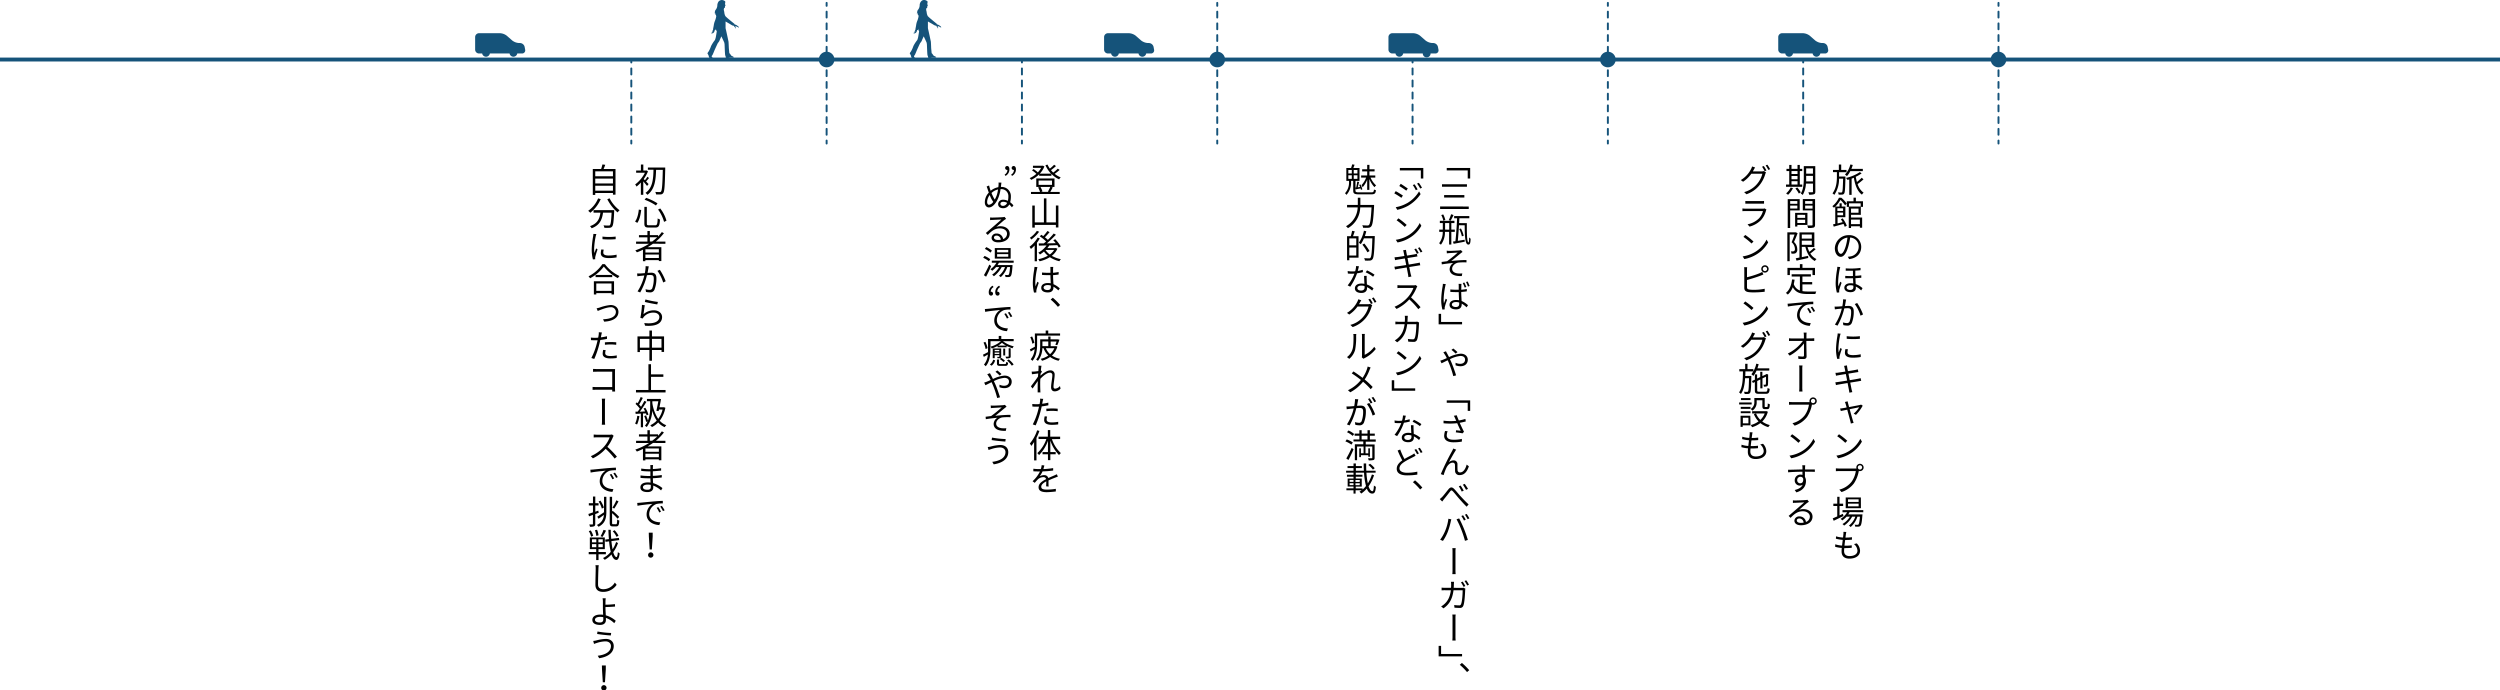 <svg xmlns="http://www.w3.org/2000/svg" viewBox="0 0 1280 353.52"><defs><style>.cls-1,.cls-3,.cls-4,.cls-5{fill:none;stroke:#15537a;}.cls-1{stroke-miterlimit:10;stroke-width:2px;}.cls-2{fill:#15537a;}.cls-3,.cls-4,.cls-5{stroke-linecap:round;stroke-linejoin:round;}.cls-4{stroke-dasharray:3 3;}.cls-5{stroke-dasharray:3.08 3.08;}</style></defs><g id="レイヤー_2" data-name="レイヤー 2"><g id="コンテンツ"><line class="cls-1" y1="30.48" x2="1280" y2="30.48"/><path class="cls-2" d="M245.27,17H256a6.2,6.2,0,0,1,3.5,1.31l2.74,2.4a6.18,6.18,0,0,0,3.5,1.32h.51a2.52,2.52,0,0,1,2.37,2l.25,1.36a1.6,1.6,0,0,1-1.62,2h-2.41a2,2,0,0,1-3.94,0H250.81a2,2,0,0,1-3.94,0h-1.6a2,2,0,0,1-2-2V19A2,2,0,0,1,245.27,17Z"/><path class="cls-2" d="M567.29,17H578a6.23,6.23,0,0,1,3.51,1.31l2.73,2.4a6.24,6.24,0,0,0,3.51,1.32h.5a2.53,2.53,0,0,1,2.38,2l.25,1.36a1.6,1.6,0,0,1-1.63,2h-2.4a2,2,0,0,1-3.94,0H572.83a2,2,0,0,1-3.94,0h-1.6a2,2,0,0,1-2-2V19A2,2,0,0,1,567.29,17Z"/><path class="cls-2" d="M712.89,17h10.72a6.2,6.2,0,0,1,3.5,1.31l2.74,2.4a6.18,6.18,0,0,0,3.5,1.32h.51a2.52,2.52,0,0,1,2.37,2l.26,1.36a1.61,1.61,0,0,1-1.63,2h-2.4a2,2,0,0,1-4,0H718.43a2,2,0,0,1-3.94,0h-1.6a2,2,0,0,1-2-2V19A2,2,0,0,1,712.89,17Z"/><path class="cls-2" d="M912.42,17h10.71a6.23,6.23,0,0,1,3.51,1.31l2.73,2.4a6.24,6.24,0,0,0,3.51,1.32h.5a2.51,2.51,0,0,1,2.37,2l.26,1.36a1.61,1.61,0,0,1-1.63,2H932a2,2,0,0,1-3.94,0H918a2,2,0,0,1-3.94,0h-1.6a2,2,0,0,1-2-2V19A2,2,0,0,1,912.42,17Z"/><path class="cls-2" d="M362.78,26.43a15.11,15.11,0,0,0,1.29-2.87,18.2,18.2,0,0,1,2-3.09l.11-.35a7,7,0,0,0,.38-1.43c.18-1,.44-2.71.44-2.71a1.73,1.73,0,0,1-.4-1.38c-.08.33-.19.73-.3.78a.74.74,0,0,1-.32,0c0,.14-.2.64-.23.81a1.81,1.81,0,0,1-.64.75,2.2,2.2,0,0,1-.94.2c-.08-.05,0-.13.16-.2-.07,0-.1,0-.11-.14s.13,0,.34-.12c0-.09,0-.13.15-.17s.43-.54.43-.54a.83.83,0,0,1-.42.25c-.25.05-.24-.17-.14-.18s.24-.18.34-.5a1,1,0,0,1,.27-.4c-.08,0-.12-.07-.12-.1s.3-1.62.36-1.92a9.47,9.47,0,0,1,.52-2.17,11.83,11.83,0,0,0,.77-2.57c-.05-.2-.15-.76-.15-.76s-.36.11-.36.08c.19,0,.17-.38.07-.57s-.14-.3-.1-.54c-.13.19-.41.24-.45.07.12.05.35-.17.28-.37a2,2,0,0,1,.55-1.44,3.79,3.79,0,0,0,.71-2.13c0-.66.36-2,1.27-2.44a2.22,2.22,0,0,1,2.32.13.69.69,0,0,1,.42,1,3.78,3.78,0,0,0-.05.46,2.4,2.4,0,0,0,.16.83c.13.19.09.26-.07.36a.35.35,0,0,0-.13.31.56.56,0,0,1-.05.28,1.64,1.64,0,0,1-.08.38c-.07.2-.34.08-.34.08s-.1.55-.14.75.23,1.09.26,1.43a5,5,0,0,0,.58,2,22.71,22.71,0,0,0,2.14,1.89c.22.24,2.23,1.82,2.41,2s.05.12,0,.22l.75.29a1.84,1.84,0,0,1,.7.4,3,3,0,0,1,.75.61c.15.21.2.46,0,.38-.15.08-.3-.14-.63-.33-.19,0-.67-.33-.83-.35s-.23.33-.23.33a2.9,2.9,0,0,1,.24.53c.08.28-.27.31-.28.15a1.17,1.17,0,0,0-.34-.65,1.7,1.7,0,0,1-.32-.48.81.81,0,0,0-.21-.2l-.08.07c-.22.16-1.66-.81-2-1S371.49,11,371.49,11V14.4s.15.73.23,1,1.28,5.86,1.29,6,.14,2.5.14,2.84.23,2.61.25,2.84.25.29.45.59.64.89.64.89a5.16,5.16,0,0,1,1.25.67c.07.2-.41.35-1,.34a6,6,0,0,0-1.54.06,3.34,3.34,0,0,1-1.51,0c-.18-.13-.1-1-.33-1.14s-.34-6-.4-6.07-.05-.23-.1-.51-1.51-3.3-1.51-3.3-1,2.13-1,2.3a6.22,6.22,0,0,1-.77,1.09c-.13.15-2,4.26-2,4.35s-.58,1.33-.62,1.5a4.53,4.53,0,0,1-.51.75c-.13.18,0,.6.08.71s.69.4.62.64-1.19.09-1.63-.08-.61-.92-.67-1.26a3.65,3.65,0,0,0-.57-1.09C362.11,27.33,362.57,26.61,362.78,26.43Z"/><path class="cls-2" d="M466.37,26.43a14.5,14.5,0,0,0,1.29-2.87,18.2,18.2,0,0,1,2-3.09l.12-.35a7.63,7.63,0,0,0,.37-1.43c.18-1,.44-2.71.44-2.71a1.73,1.73,0,0,1-.4-1.38c-.07.33-.19.73-.3.78a.7.7,0,0,1-.31,0c0,.14-.2.64-.23.81a1.84,1.84,0,0,1-.65.75,2.18,2.18,0,0,1-.94.2c-.08-.05,0-.13.16-.2-.06,0-.1,0-.1-.14s.12,0,.34-.12c0-.09,0-.13.14-.17s.44-.54.44-.54a.89.89,0,0,1-.43.25c-.25.05-.23-.17-.14-.18s.24-.18.34-.5a1.13,1.13,0,0,1,.27-.4c-.07,0-.12-.07-.11-.1s.3-1.62.36-1.92a9.29,9.29,0,0,1,.51-2.17,10.76,10.76,0,0,0,.77-2.57c0-.2-.14-.76-.14-.76a1.63,1.63,0,0,1-.37.08c.2,0,.17-.38.07-.57s-.14-.3-.1-.54c-.13.19-.41.24-.45.07.12.05.36-.17.29-.37a2,2,0,0,1,.54-1.44,3.88,3.88,0,0,0,.72-2.13A3,3,0,0,1,472.11.26a2.22,2.22,0,0,1,2.32.13.69.69,0,0,1,.42,1s-.05.38-.05.46a2.44,2.44,0,0,0,.17.83c.12.19.08.26-.07.36a.36.36,0,0,0-.14.31.5.5,0,0,1,0,.28,2.12,2.12,0,0,1-.09.38c-.07.2-.33.08-.33.08s-.1.55-.15.75.23,1.09.26,1.43a5.19,5.19,0,0,0,.58,2,24,24,0,0,0,2.15,1.89c.22.24,2.22,1.82,2.4,2s.06.12,0,.22l.75.29a2,2,0,0,1,.7.4,3.19,3.19,0,0,1,.75.61c.14.21.19.46,0,.38-.15.08-.29-.14-.63-.33-.19,0-.66-.33-.82-.35s-.23.33-.23.33a2.52,2.52,0,0,1,.23.53c.09.28-.26.31-.27.15a1.24,1.24,0,0,0-.34-.65,1.78,1.78,0,0,1-.33-.48.94.94,0,0,0-.2-.2.28.28,0,0,1-.09.07c-.21.16-1.66-.81-2-1S475.09,11,475.09,11V14.4s.14.73.22,1,1.29,5.86,1.3,6,.14,2.5.13,2.84.24,2.61.25,2.84.26.29.45.59.64.89.64.89,1.18.48,1.25.67-.4.35-1,.34a6,6,0,0,0-1.54.06,3.3,3.3,0,0,1-1.5,0c-.19-.13-.1-1-.34-1.14s-.34-6-.4-6.07-.05-.23-.1-.51-1.51-3.3-1.51-3.3-1,2.13-1,2.3a5.73,5.73,0,0,1-.77,1.09c-.13.15-2,4.26-2,4.35s-.58,1.33-.63,1.5a4,4,0,0,1-.51.75c-.13.18.05.6.08.71s.69.4.62.64-1.19.09-1.63-.08-.61-.92-.67-1.26a3.43,3.43,0,0,0-.57-1.09C465.7,27.33,466.16,26.61,466.37,26.43Z"/><line class="cls-3" x1="423.23" y1="1.48" x2="423.23" y2="2.98"/><line class="cls-4" x1="423.23" y1="5.98" x2="423.23" y2="70.48"/><line class="cls-3" x1="423.23" y1="71.98" x2="423.23" y2="73.48"/><circle class="cls-2" cx="423.23" cy="30.48" r="4"/><path d="M331.29,95.21c-.38-.53-1.25-1.58-1.93-2.36v6.88h-1.24V93.44a16.37,16.37,0,0,1-2.22,2.09,5.37,5.37,0,0,0-.7-1.09,16.86,16.86,0,0,0,5-6h-4.5V87.32h2.44V84.23h1.24v3.09h1.45l.22-.07.71.5a17.82,17.82,0,0,1-2.19,3.92l.63.63a15.53,15.53,0,0,0,1.28-1.82l.83.68c-.53.6-1.07,1.26-1.53,1.74.54.56,1.09,1.12,1.29,1.36Zm9.31-8.74c-.2,8.62-.37,11.47-1,12.32a1.58,1.58,0,0,1-1.29.75,17.41,17.41,0,0,1-2.41,0,3.24,3.24,0,0,0-.41-1.29c1,.09,1.92.09,2.29.09a.69.69,0,0,0,.66-.29c.51-.6.74-3.42.91-11.09h-3.44c-.13,4.8-.54,10-4.43,12.79a5.19,5.19,0,0,0-1-1c3.75-2.48,4-7.39,4.11-11.83h-2.87V85.77h8.87Z"/><path d="M328.29,107.53c-.27,2.28-.8,5-2,6.58l-1.14-.7c1.14-1.47,1.7-3.94,1.92-6.11Zm2.89-1.61v8.5c0,.78.19.93,1.13.93h3.12c1,0,1.18-.61,1.31-3.55a3.38,3.38,0,0,0,1.17.58c-.17,3.19-.57,4.13-2.41,4.13h-3.3c-1.8,0-2.29-.46-2.29-2.11v-8.48Zm-.35-4.63a29.14,29.14,0,0,1,5.81,2.81l-.8,1.1a26.21,26.21,0,0,0-5.81-2.94Zm7.2,5.44a17.9,17.9,0,0,1,3.2,6.28l-1.24.59a18.7,18.7,0,0,0-3.06-6.3Z"/><path d="M334.34,124.79c-.88.63-1.8,1.22-2.73,1.77h7v7.1h-1.29v-.47h-6.89v.54h-1.24v-5.88c-1,.49-2.07,1-3.11,1.34a7.42,7.42,0,0,0-.8-1,32.89,32.89,0,0,0,7-3.36h-6.61v-1.14h5.81v-2.18h-4.34v-1.12h4.34v-2.12h1.24v2.12h4.2v.7a19.55,19.55,0,0,0,1.94-2.25l1.07.58a26,26,0,0,1-4.13,4.27h4.89v1.14Zm3,2.84h-6.89v1.68h6.89Zm0,4.45v-1.77h-6.89v1.77Zm-3.42-8.43a24.94,24.94,0,0,0,2.58-2.18h-3.77v2.18Z"/><path d="M332.17,136.38c-.05.31-.14.65-.19,1-.1.49-.25,1.46-.42,2.34.76-.05,1.44-.1,1.85-.1,1.46,0,2.67.56,2.67,2.79a15.54,15.54,0,0,1-1,5.93,2.31,2.31,0,0,1-2.41,1.36,9.51,9.51,0,0,1-1.92-.24l-.23-1.39a8,8,0,0,0,2,.35,1.39,1.39,0,0,0,1.44-.83,14.34,14.34,0,0,0,.77-5.05c0-1.48-.68-1.73-1.74-1.73-.39,0-1.05,0-1.76.1a33,33,0,0,1-3.46,8.82l-1.34-.54a26,26,0,0,0,3.45-8.14c-.86.08-1.65.17-2.09.2l-1.46.2-.14-1.44a14.41,14.41,0,0,0,1.47,0c.54,0,1.51-.09,2.49-.17a18.8,18.8,0,0,0,.41-3.57Zm5.66,1.75a27.61,27.61,0,0,1,3,5.87l-1.28.63a20.66,20.66,0,0,0-2.94-5.95Z"/><path d="M329.47,160.88a7.89,7.89,0,0,1,5.32-2c2.51,0,4.2,1.53,4.2,3.45,0,2.94-2.62,4.94-8.72,4.43l-.4-1.37c5.19.64,7.72-.85,7.72-3.1,0-1.32-1.22-2.22-2.89-2.22a6.34,6.34,0,0,0-5.08,2.17,3.47,3.47,0,0,0-.49.82l-1.26-.29a53,53,0,0,0,.83-6.68l1.43.19C329.91,157.43,329.62,159.83,329.47,160.88Zm1-7.55a49.48,49.48,0,0,0,6.37,1.26l-.32,1.27c-1.56-.2-5.13-.93-6.37-1.27Z"/><path d="M340,172.24v7.95h-1.29v-1H333.8v5.51h-1.31v-5.51h-4.86v1.06h-1.24v-8h6.1v-3h1.31v3ZM332.49,178v-4.5h-4.86V178Zm6.19,0v-4.5H333.8V178Z"/><path d="M340.77,199.67v1.26H325.62v-1.26H332V186.48h1.32v5.2h6.32v1.26h-6.32v6.73Z"/><path d="M327.38,213.05a15.07,15.07,0,0,1-1.21,4.32,4.79,4.79,0,0,0-1-.48,12.27,12.27,0,0,0,1.11-4Zm1.85-1.37v7.08h-1.12v-7l-2.67.15-.1-1.12,1.12,0c.37-.46.75-1,1.12-1.56a15.32,15.32,0,0,0-2.19-2.42L326,206c.17.13.33.29.5.44a22.81,22.81,0,0,0,1.53-3.16l1.1.44c-.58,1.12-1.29,2.46-1.92,3.42.37.37.71.76,1,1.1a34.24,34.24,0,0,0,1.71-3l1.07.47a58,58,0,0,1-3.38,5.07c.85,0,1.75-.09,2.69-.14a15,15,0,0,0-.79-1.49l.89-.36a13.35,13.35,0,0,1,1.6,3.47l-.94.42c-.07-.29-.19-.64-.32-1Zm11.44-2.89a15.73,15.73,0,0,1-2.89,6.62,8.32,8.32,0,0,0,3.36,2.3,4.91,4.91,0,0,0-.81,1,9.17,9.17,0,0,1-3.35-2.42,11.55,11.55,0,0,1-3.2,2.38,3.61,3.61,0,0,0-.86-.93,11.19,11.19,0,0,0,3.33-2.38,17.19,17.19,0,0,1-2.31-5.1,15.12,15.12,0,0,1-2.81,8.4,4.71,4.71,0,0,0-.93-.67,10.56,10.56,0,0,0,1.36-2.24l-.73.25a16,16,0,0,0-1-3l.92-.29a17.47,17.47,0,0,1,1,2.67,20,20,0,0,0,1.15-7.46v-2.5h-1.66v-1.16h6.13l.21-.05.85.12c-.19,1.19-.48,2.74-.78,4.2h2.07l.22-.05ZM334,206.3a19.88,19.88,0,0,0,3,8.18,12.72,12.72,0,0,0,2.23-4.79h-1.85l-.17.78-1.14-.14c.34-1.48.71-3.45,1-4.89H334Z"/><path d="M334.34,226.79c-.88.63-1.8,1.22-2.73,1.77h7v7.1h-1.29v-.47h-6.89v.54h-1.24v-5.88c-1,.49-2.07,1-3.11,1.34a7.42,7.42,0,0,0-.8-1,32.89,32.89,0,0,0,7-3.36h-6.61v-1.14h5.81v-2.18h-4.34v-1.12h4.34v-2.12h1.24v2.12h4.2v.7a19.55,19.55,0,0,0,1.94-2.25l1.07.58a26,26,0,0,1-4.13,4.27h4.89v1.14Zm3,2.84h-6.89v1.68h6.89Zm0,4.45v-1.77h-6.89v1.77Zm-3.42-8.43a24.94,24.94,0,0,0,2.58-2.18h-3.77v2.18Z"/><path d="M338.46,251.1a12.15,12.15,0,0,0-4-2.47c0,.41,0,.75,0,1,0,1.13-.75,2.32-2.91,2.32-2.36,0-3.67-.85-3.67-2.44s1.44-2.52,3.82-2.52a10.18,10.18,0,0,1,1.38.1c0-.73-.05-1.51-.07-2.19h-.93c-1.13,0-3-.08-4.14-.22v-1.26a30.7,30.7,0,0,0,4.15.29H333v-2.36h-.84a33.09,33.09,0,0,1-3.86-.25V239.9a26.54,26.54,0,0,0,3.85.32h.86v-1.09a9.52,9.52,0,0,0-.06-1h1.41c0,.29-.07.61-.09,1.09,0,.2,0,.53,0,.92a35.85,35.85,0,0,0,4.22-.41l0,1.22c-1.3.12-2.69.26-4.24.34v2.35a37.25,37.25,0,0,0,4.58-.43v1.26c-1.55.19-3,.31-4.56.38,0,.83.07,1.71.12,2.5a13.39,13.39,0,0,1,4.78,2.56Zm-5.27-2.84a8.35,8.35,0,0,0-1.6-.15c-1.56,0-2.4.59-2.4,1.34s.63,1.31,2.27,1.31c1,0,1.75-.27,1.75-1.41C333.21,249.06,333.21,248.68,333.19,248.26Z"/><path d="M327.73,257.39c1.07-.1,4.18-.41,7.19-.68,1.8-.15,3.33-.24,4.44-.27v1.32a13.52,13.52,0,0,0-3.21.27,5.61,5.61,0,0,0-3.76,5.09c0,3.21,3,4.21,5.66,4.31l-.48,1.4c-3-.12-6.51-1.75-6.51-5.42a6.43,6.43,0,0,1,3.05-5.44c-1.43.17-5.92.59-7.7,1l-.16-1.47C326.9,257.46,327.39,257.42,327.73,257.39ZM338.41,262l-.87.39A14.28,14.28,0,0,0,336.2,260l.85-.35A22.78,22.78,0,0,1,338.41,262Zm1.88-.72-.86.4a16.43,16.43,0,0,0-1.4-2.32l.82-.37A20.65,20.65,0,0,1,340.29,261.26Z"/><path d="M331.83,284.18a1.36,1.36,0,1,1,1.36,1.34A1.31,1.31,0,0,1,331.83,284.18Zm.39-9.45-.05-2h2l0,2-.42,6.59h-1.12Z"/><path d="M315.14,86.52V99.68h-1.31v-.87h-9.06v1h-1.26V86.52h4.27a20.87,20.87,0,0,0,.66-2.33l1.45.19c-.26.73-.56,1.5-.85,2.14Zm-10.37,1.21v2.53h9.06V87.73Zm0,3.72v2.47h9.06V91.45Zm9.06,6.17V95.11h-9.06v2.51Z"/><path d="M307.56,101.94a17.59,17.59,0,0,1-5.34,7,8.53,8.53,0,0,0-1.07-1,14.28,14.28,0,0,0,5.08-6.37Zm6.9,5.66s0,.44,0,.61c-.23,5.22-.49,7.18-1.07,7.82a1.68,1.68,0,0,1-1.31.6,25,25,0,0,1-2.66,0,3.11,3.11,0,0,0-.43-1.25c1.11.1,2.16.11,2.55.11s.56,0,.71-.22c.45-.42.68-2.12.89-6.4h-4.39c-.44,3.34-1.53,6.42-5.84,8a5,5,0,0,0-.82-1.1c4-1.33,4.93-4,5.32-6.88H303.9V107.6Zm-2.36-6.07a17.94,17.94,0,0,0,5.11,6.12,6.43,6.43,0,0,0-1,1.12,22.37,22.37,0,0,1-5.27-6.76Z"/><path d="M305.36,119.84A11.15,11.15,0,0,0,305,121a39.46,39.46,0,0,0-.81,6.3,17.12,17.12,0,0,0,.15,2.25c.27-.75.64-1.7.9-2.37l.71.55a37.62,37.62,0,0,0-1.15,3.69,3.93,3.93,0,0,0-.09.73l.05.58-1.19.08a20.25,20.25,0,0,1-.61-5.29,48.37,48.37,0,0,1,.73-6.59,10.1,10.1,0,0,0,.12-1.17Zm3.76,8a5.27,5.27,0,0,0-.24,1.5c0,.75.5,1.48,2.77,1.48a18.1,18.1,0,0,0,4.05-.43l0,1.4a21.53,21.53,0,0,1-4.09.34c-2.77,0-4-.94-4-2.47a9.4,9.4,0,0,1,.27-1.94Zm-.66-6.71a28.83,28.83,0,0,0,6.76,0v1.34a39.92,39.92,0,0,1-6.74,0Z"/><path d="M309.72,135.26a20.18,20.18,0,0,0,7.46,6.07,5.51,5.51,0,0,0-.83,1.09,22.67,22.67,0,0,1-7.19-5.94,21,21,0,0,1-7.06,6,4.39,4.39,0,0,0-.78-1,19,19,0,0,0,7.12-6.26ZM304.06,144h10.33v6.77H313.1v-.7h-7.8v.7h-1.24Zm9.4-3.25v1.13h-8.52v-1.13Zm-8.16,4.39v3.79h7.8v-3.79Z"/><path d="M307.06,157.46a22.3,22.3,0,0,1,5.58-1.29c2.41,0,4,1.48,4,3.52,0,3.09-2.89,4.78-7.32,5l-.53-1.24c3.55-.1,6.54-1.12,6.54-3.79a2.43,2.43,0,0,0-2.73-2.34c-2.09,0-5.53,1.49-6.57,1.9l-.56-1.38A10.4,10.4,0,0,0,307.06,157.46Z"/><path d="M310.77,173.51a31.67,31.67,0,0,1-3.42.56c-.15.73-.32,1.48-.51,2.19a46,46,0,0,1-2.58,7.53l-1.48-.49a35.17,35.17,0,0,0,2.77-7.36c.14-.54.29-1.14.43-1.73-.53,0-1,0-1.5,0-.73,0-1.33,0-1.9-.07l-.05-1.31a14.42,14.42,0,0,0,2,.12c.53,0,1.13,0,1.74-.07.12-.59.2-1.09.25-1.43a5.79,5.79,0,0,0,.05-1.35l1.62.13c-.12.36-.24,1-.31,1.29l-.24,1.21a26.56,26.56,0,0,0,3.15-.58Zm-.65,5.76a5.79,5.79,0,0,0-.25,1.48c0,.78.37,1.53,2.72,1.53a16.88,16.88,0,0,0,3.21-.32l-.05,1.34a23.91,23.91,0,0,1-3.18.22c-2.6,0-4-.8-4-2.43a8.72,8.72,0,0,1,.26-1.94Zm-.42-4c.85-.07,1.95-.13,3-.13a26.5,26.5,0,0,1,2.84.13l-.05,1.28a21.5,21.5,0,0,0-2.76-.19,25.46,25.46,0,0,0-3,.17Z"/><path d="M313.46,200.47c0-.17,0-.53,0-.93h-8.18c-.68,0-1.42,0-1.88.06v-1.49c.42,0,1.15.08,1.85.08h8.21v-7.88h-8c-.62,0-1.45,0-1.82.05v-1.48c.54.05,1.27.08,1.82.08h9.46c0,.35-.05.88-.05,1.27v8.64c0,.61.05,1.36.07,1.61Z"/><path d="M308.22,206a12.43,12.43,0,0,0-.1-1.88h1.73a10.33,10.33,0,0,0-.12,1.87v9.14a20.21,20.21,0,0,0,.1,2.33h-1.71a19.45,19.45,0,0,0,.1-2.33Z"/><path d="M314.2,223.15a4.12,4.12,0,0,0-.4.73,21.52,21.52,0,0,1-2.83,4.91,44,44,0,0,1,4.88,5l-1.15,1a38.42,38.42,0,0,0-4.61-5,21.34,21.34,0,0,1-6.53,4.88l-1.05-1.12a19.12,19.12,0,0,0,6.88-5,15.06,15.06,0,0,0,2.77-4.64h-6.51c-.59,0-1.49.06-1.68.08v-1.51c.22,0,1.17.1,1.68.1h6.45a5.19,5.19,0,0,0,1.25-.14Z"/><path d="M303.73,240.39c1.07-.1,4.18-.41,7.19-.68,1.8-.15,3.33-.24,4.44-.27v1.32a13.52,13.52,0,0,0-3.21.27,5.61,5.61,0,0,0-3.76,5.09c0,3.21,3,4.21,5.66,4.31l-.48,1.4c-3-.12-6.51-1.75-6.51-5.42a6.43,6.43,0,0,1,3.05-5.44c-1.43.17-5.92.59-7.7,1l-.16-1.47C302.9,240.46,303.39,240.42,303.73,240.39ZM314.41,245l-.87.39A14.28,14.28,0,0,0,312.2,243l.85-.35A22.78,22.78,0,0,1,314.41,245Zm1.88-.72-.86.4a16.43,16.43,0,0,0-1.4-2.32l.82-.37A20.65,20.65,0,0,1,316.29,244.26Z"/><path d="M306.54,262.52c-.6.24-1.19.46-1.77.7v5c0,.69-.17,1-.6,1.24a5,5,0,0,1-2.1.24,5.18,5.18,0,0,0-.38-1.18c.73,0,1.41,0,1.6,0s.29-.05.29-.3v-4.61l-2,.75-.33-1.21,2.35-.81V258.8h-2.12v-1.17h2.12v-3.4h1.19v3.4h1.67v1.17h-1.67V262l1.53-.56Zm2.73-8.17h1.19v7.44c0,3.37-.49,6.1-4,7.92a4.75,4.75,0,0,0-.87-.92,5.9,5.9,0,0,0,3.59-5.18c-.94.73-1.89,1.43-2.7,2l-.68-1.05c.86-.53,2.17-1.41,3.46-2.3v-7.93Zm-1.12,6.06a13,13,0,0,0-1.66-3.6l.93-.49a13.87,13.87,0,0,1,1.77,3.53Zm7.29,8c.41,0,.5-.51.55-2.43a3,3,0,0,0,1.09.53c-.12,2.26-.43,3-1.57,3h-1.77c-1.22,0-1.56-.41-1.56-2V254.35h1.21v7.53l.32-.31a28.62,28.62,0,0,1,3.32,3.11l-.84.9a30.52,30.52,0,0,0-2.8-2.85v4.86c0,.69.08.81.51.81Zm1.25-11.69c-.7,1.24-1.53,2.72-2.21,3.67l-.91-.49a22.76,22.76,0,0,0,2-3.76Z"/><path d="M306.45,283.77v3h-1.2v-3h-3.83v-1.14h3.83v-1.46H302v-6h7.67v6h-3.25v1.46h3.78v1.14Zm-3.81-9a9.94,9.94,0,0,0-1.18-2.84l1-.34a9.77,9.77,0,0,1,1.26,2.75Zm.45,2.89h2.22v-1.55h-2.22Zm0,2.5h2.22v-1.57h-2.22Zm2.22-5.77a11.31,11.31,0,0,0-.71-2.9l1.09-.26a10.41,10.41,0,0,1,.76,2.87Zm3.3,1.72h-2.23v1.55h2.23Zm0,2.48h-2.23v1.57h2.23Zm1.68-6.92a30.7,30.7,0,0,1-1.8,3.22l-1-.36a17.81,17.81,0,0,0,1.51-3.25Zm6.12,6.38a17.32,17.32,0,0,1-2.43,4.67c.44,1.53,1,2.45,1.63,2.5.38,0,.62-.9.74-2.57a3.32,3.32,0,0,0,.93.68c-.34,2.64-1,3.39-1.67,3.35-1.1,0-1.93-1.07-2.55-2.82a12.18,12.18,0,0,1-3.45,2.77,4.26,4.26,0,0,0-.9-.9,11.73,11.73,0,0,0,4-3.19,37.78,37.78,0,0,1-.85-5.36l-1.84.24-.15-1.16,1.89-.24c-.12-1.49-.21-3.09-.26-4.75h1.21c0,1.61.12,3.16.24,4.62l3.94-.49.16,1.13-4,.51a41,41,0,0,0,.6,4.2,15.06,15.06,0,0,0,1.8-3.75Zm-.73-3.18a11.49,11.49,0,0,0-1.95-2.89l.95-.51a12.64,12.64,0,0,1,2,2.79Z"/><path d="M306.57,289.4a11.39,11.39,0,0,0-.17,1.65c-.07,1.85-.2,5.74-.2,8.21,0,1.8,1.17,2.41,2.68,2.41a6.84,6.84,0,0,0,5.92-3.4l.92,1.16a8.25,8.25,0,0,1-6.87,3.62c-2.36,0-4-1-4-3.67,0-2.43.15-6.6.15-8.33a7.15,7.15,0,0,0-.15-1.67Z"/><path d="M310,310.94c0,1.07.09,2.68.17,4.11a12.88,12.88,0,0,1,5.1,2.79l-.78,1.24a11.54,11.54,0,0,0-4.27-2.72c0,.43,0,.8,0,1.11,0,1.34-.84,2.49-3,2.49s-3.94-.71-3.94-2.6c0-1.48,1.29-2.7,4.13-2.7a9.19,9.19,0,0,1,1.39.1c-.05-1.32-.12-2.84-.12-3.82s0-2.31,0-3a9.19,9.19,0,0,0-.16-1.63h1.62a14.39,14.39,0,0,0-.14,1.63v1.67c1.33,0,3.4-.12,4.86-.31l.05,1.26c-1.47.13-3.57.24-4.91.25ZM308.88,316a7.66,7.66,0,0,0-1.59-.16c-1.7,0-2.66.58-2.66,1.48s.92,1.4,2.49,1.4c1.22,0,1.78-.55,1.78-1.69C308.9,316.77,308.88,316.41,308.88,316Z"/><path d="M310,328.38a15.26,15.26,0,0,0-4.47.83c-.49.14-1,.34-1.39.48l-.41-1.53a10.75,10.75,0,0,0,1.49-.24,21.92,21.92,0,0,1,4.93-.8c2.35,0,4.08,1.31,4.08,3.66,0,3.57-3.18,5.59-7.44,6.24l-.75-1.28c4-.49,6.77-2.07,6.77-5C312.78,329.35,311.69,328.38,310,328.38Zm2.92-4.3-.2,1.29c-1.82-.12-5.15-.46-7-.78l.2-1.26A47.85,47.85,0,0,0,312.89,324.08Z"/><path d="M307.83,352.18a1.36,1.36,0,1,1,1.36,1.34A1.31,1.31,0,0,1,307.83,352.18Zm.39-9.45-.05-2h2l0,2-.42,6.59h-1.12Z"/><line class="cls-3" x1="323.23" y1="30.48" x2="323.23" y2="31.98"/><line class="cls-5" x1="323.23" y1="35.05" x2="323.23" y2="70.44"/><line class="cls-3" x1="323.23" y1="71.98" x2="323.23" y2="73.48"/><path d="M542.53,87A24.44,24.44,0,0,1,540,89a12,12,0,0,0,3.09,1.83,5.13,5.13,0,0,0-.83,1,12.92,12.92,0,0,1-3.94-2.8V90h-6.26v-.77a14.14,14.14,0,0,1-4.1,2.87,5.32,5.32,0,0,0-.76-.91A12.38,12.38,0,0,0,530.62,89a13.11,13.11,0,0,0-2.21-1.75l.69-.7a10.52,10.52,0,0,1,2.26,1.73,10.68,10.68,0,0,0,1.72-2.34h-4.21V84.86h4.82l.24-.06.8.43a11.76,11.76,0,0,1-2.36,3.69h5.76a15.8,15.8,0,0,1-2.87-4.32l1.07-.34a11.8,11.8,0,0,0,1.19,2.09,23,23,0,0,0,2.19-2l.95.68a26.82,26.82,0,0,1-2.56,2.08,12.34,12.34,0,0,0,1.15,1.25,17.91,17.91,0,0,0,2.33-2ZM539,95.94c-.41.83-.87,1.7-1.27,2.33h4.84v1.07H527.86V98.27h4.63a10,10,0,0,0-1-2.3l1-.25h-1.92V91.38h9.33v4.34h-1.71Zm-7.24-1.28h6.87V92.44h-6.87Zm.93,1.06A9.81,9.81,0,0,1,533.74,98l-.78.24h4.1l-.54-.16a17.31,17.31,0,0,0,1.22-2.39Z"/><path d="M541.9,105.22v11.24h-1.29v-1.31H529.8v1.38h-1.27V105.24h1.27v8.63h4.68v-12.3h1.29v12.3h4.84v-8.65Z"/><path d="M532.4,122.05a18.72,18.72,0,0,1-1.48,2.23v9.5h-1.17v-8.12a17.78,17.78,0,0,1-1.92,1.81,9.11,9.11,0,0,0-.72-1.12,15.73,15.73,0,0,0,4.17-4.69Zm-.37-3.4a18.25,18.25,0,0,1-4,4,7.87,7.87,0,0,0-.72-.92,13.48,13.48,0,0,0,3.57-3.53Zm9.38,8.67a9.45,9.45,0,0,1-2.89,3.66,15.26,15.26,0,0,0,4.64,1.71,5.38,5.38,0,0,0-.76,1.06,14.38,14.38,0,0,1-4.88-2.08,16.7,16.7,0,0,1-5.27,2.11,3.65,3.65,0,0,0-.65-1.07,16.38,16.38,0,0,0,4.92-1.79,10.21,10.21,0,0,1-2-2.14,15.15,15.15,0,0,1-2.06,1.52,4.58,4.58,0,0,0-.85-.92,12.68,12.68,0,0,0,4.24-3.72l-3.93.11-.1-1.15,2.62,0c.37-.32.78-.64,1.17-1a21.45,21.45,0,0,0-3.23-2.61l.76-.8a11.18,11.18,0,0,1,1,.68,21.78,21.78,0,0,0,2.14-2.62l1.1.58c-.74.9-1.63,1.9-2.39,2.65a14,14,0,0,1,1.51,1.31,31.49,31.49,0,0,0,3-3.25l1.12.63a57.73,57.73,0,0,1-4.64,4.42l4.56-.1a15.74,15.74,0,0,0-1.26-1.51l1-.53a19.25,19.25,0,0,1,2.8,3.67l-1,.61a11.06,11.06,0,0,0-.75-1.24l-4.1.15a9.68,9.68,0,0,1-1,1.38h4.08l.2-.07Zm-6.07.75a8.93,8.93,0,0,0,2.16,2.23,8.27,8.27,0,0,0,2.21-2.33h-4.28Z"/><path d="M531.19,136.77a7.2,7.2,0,0,0-.28,1.11,38.76,38.76,0,0,0-.84,6.51,15.34,15.34,0,0,0,.16,2.24c.25-.75.64-1.73.91-2.39l.7.56c-.41,1.14-1,2.82-1.16,3.62a2.81,2.81,0,0,0-.08.73c0,.15,0,.41,0,.58l-1.19.08a20.23,20.23,0,0,1-.61-5.2,47.29,47.29,0,0,1,.75-6.8c0-.39.1-.82.12-1.17Zm10.68,11.92a12.86,12.86,0,0,0-2.5-1.92v.29c0,1.34-.61,2.67-2.84,2.67s-3.41-.89-3.41-2.37,1.22-2.44,3.38-2.44a8.88,8.88,0,0,1,1.49.13c-.06-1.24-.15-2.82-.17-4.18l-1.53,0c-.93,0-1.8-.05-2.77-.1v-1.24c.94.09,1.84.14,2.79.14.51,0,1,0,1.51,0v-2a6.9,6.9,0,0,0-.06-1h1.51a8.74,8.74,0,0,0-.1,1c0,.48,0,1.21,0,2a27.57,27.57,0,0,0,2.85-.4v1.28c-.88.15-1.85.25-2.85.32,0,1.65.13,3.28.2,4.64a11.35,11.35,0,0,1,3.26,2.16Zm-3.84-2.5a5.79,5.79,0,0,0-1.63-.24c-1.23,0-2.08.53-2.08,1.28s.8,1.27,2,1.27c1.38,0,1.73-.68,1.73-1.77C538,146.58,538,146.41,538,146.19Z"/><path d="M541.65,157.11a28.45,28.45,0,0,0-3.71-3.73l1.09-.95a31.92,31.92,0,0,1,3.74,3.71Z"/><path d="M531,176.21c0,2.6-.32,6.22-2.39,8.55a7,7,0,0,0-.89-.83,8.86,8.86,0,0,0,2-5.17c-.69.43-1.37.84-2,1.21l-.42-1.12c.68-.31,1.58-.8,2.56-1.33,0-.44,0-.88,0-1.31v-5.49h5.53v-1.49h1.31v1.49h6.06v1.11H531Zm-2.44-.23a13.15,13.15,0,0,0-1.06-3.34l.94-.37a12.7,12.7,0,0,1,1.14,3.25Zm12.81,1.47a9.85,9.85,0,0,1-2.78,4.59,10.85,10.85,0,0,0,4.16,1.67,3.79,3.79,0,0,0-.75,1,11.72,11.72,0,0,1-4.35-1.93,13.3,13.3,0,0,1-4.16,1.93,4.5,4.5,0,0,0-.63-1,11.21,11.21,0,0,0,3.86-1.67,10.35,10.35,0,0,1-2.43-3.77h-.6a10.83,10.83,0,0,1-2.28,6.51,3.66,3.66,0,0,0-.93-.7c1.85-2.05,2.09-5,2.09-7.08v-3.25h4.15v-1.46h1.15v1.46h3.52l.19,0,.85.17a21.73,21.73,0,0,1-1.09,2.82l-1-.22a13.85,13.85,0,0,0,.61-1.66h-3v2.38h2.52l.2-.05Zm-7.65-.23h3v-2.38h-3v2.38Zm1.76,1.05a8.62,8.62,0,0,0,2.15,3.06,8.28,8.28,0,0,0,2.2-3.06Z"/><path d="M543,199a4.17,4.17,0,0,1-3,1.38c-1.09,0-1.84-.74-1.84-2.1,0-1.83.63-4.52.63-6.11a1.19,1.19,0,0,0-1.33-1.36c-1.32,0-3.31,1.54-4.82,3.17,0,.68-.06,1.35-.06,1.92,0,1.52,0,2.5.07,4,0,.28,0,.69.09,1h-1.46c0-.22,0-.72,0-1,0-1.58,0-2.4.05-4.22,0-.15,0-.35,0-.59-.79,1.19-1.88,2.75-2.66,3.84l-.85-1.14c.93-1.14,2.8-3.7,3.65-5,0-.52.07-1.07.1-1.58l-3.21.41-.14-1.38a8,8,0,0,0,1.09,0c.53,0,1.5-.14,2.35-.26,0-.78.08-1.37.08-1.56a5.57,5.57,0,0,0-.07-1.21l1.57.05c-.09.39-.21,1.31-.32,2.45l.06,0,.51.58c-.22.31-.49.73-.73,1.12,0,.33,0,.65-.08,1,1.27-1.19,3.38-2.77,5-2.77a2.06,2.06,0,0,1,2.31,2.21c0,1.65-.59,4.47-.59,6.14,0,.58.25,1,.83,1a3.54,3.54,0,0,0,2.46-1.36Z"/><path d="M536.77,207.51a31.67,31.67,0,0,1-3.42.56c-.15.73-.32,1.48-.51,2.19a46,46,0,0,1-2.58,7.53l-1.48-.49a35.17,35.17,0,0,0,2.77-7.36c.14-.54.29-1.14.43-1.73-.53,0-1,0-1.5,0-.73,0-1.33,0-1.9-.07l-.05-1.31a14.42,14.42,0,0,0,2,.12c.53,0,1.13,0,1.74-.07.12-.59.2-1.09.25-1.43a5.79,5.79,0,0,0,0-1.35l1.62.13c-.12.36-.24,1-.31,1.29l-.24,1.21a26.56,26.56,0,0,0,3.15-.58Zm-.65,5.76a5.79,5.79,0,0,0-.25,1.48c0,.78.37,1.53,2.72,1.53a16.88,16.88,0,0,0,3.21-.32l0,1.34a23.91,23.91,0,0,1-3.18.22c-2.6,0-4-.8-4-2.43a8.72,8.72,0,0,1,.26-1.94Zm-.42-4c.85-.07,1.95-.13,3-.13a26.5,26.5,0,0,1,2.84.13l0,1.28a21.5,21.5,0,0,0-2.76-.19,25.46,25.46,0,0,0-3,.17Z"/><path d="M532.18,220.63a28.13,28.13,0,0,1-1.51,3.59v11.49h-1.21v-9.4a18.42,18.42,0,0,1-1.44,2,9,9,0,0,0-.74-1.24,19.79,19.79,0,0,0,3.73-6.75Zm6.41,4.22a16.86,16.86,0,0,0,4.59,7.14,4.31,4.31,0,0,0-.95,1,19.14,19.14,0,0,1-4.46-7.44v5.9h2.74v1.15h-2.74v3h-1.22v-3h-2.77v-1.15h2.77v-5.78A19.54,19.54,0,0,1,532,233a6.35,6.35,0,0,0-.91-1,17.19,17.19,0,0,0,4.65-7.22h-4v-1.22h4.76v-3.35h1.22v3.35h5.07v1.22Z"/><path d="M535.63,249c0-.63.07-1.7.07-2.55-1.53.83-2.58,1.67-2.58,2.75,0,1.3,1.25,1.48,3,1.48a28.41,28.41,0,0,0,4.47-.4l0,1.35A44.88,44.88,0,0,1,536,252c-2.36,0-4.25-.51-4.25-2.52s2-3.18,3.88-4.18a1.38,1.38,0,0,0-1.48-1,4.19,4.19,0,0,0-2.84,1.21,22.67,22.67,0,0,0-1.51,1.72l-1.12-.85a16.83,16.83,0,0,0,3.79-5h-.7c-.68,0-1.79,0-2.7-.09V240c.88.1,2,.17,2.77.17.34,0,.69,0,1.07,0a8.42,8.42,0,0,0,.42-2l1.38.12c-.12.48-.27,1.14-.49,1.89a45.07,45.07,0,0,0,5-.51l0,1.24a44.71,44.71,0,0,1-5.45.44,10.42,10.42,0,0,1-1.5,2.53,4.89,4.89,0,0,1,2.29-.61,2.07,2.07,0,0,1,2.18,1.5c1.14-.55,2.12-.94,3-1.33.49-.22.9-.4,1.36-.63l.53,1.23c-.41.12-1,.36-1.45.54-.91.34-2.1.82-3.35,1.41,0,.94,0,2.33.06,3.13Z"/><path d="M514.36,89.4A2.71,2.71,0,0,0,515.79,87a.39.39,0,0,1-.15,0,1,1,0,1,1,0-2c.74,0,1.17.61,1.17,1.7a3.7,3.7,0,0,1-2,3.36Zm3.33,0A2.69,2.69,0,0,0,519.14,87a.47.47,0,0,1-.17,0,1,1,0,1,1,0-2c.74,0,1.19.61,1.19,1.7a3.69,3.69,0,0,1-2,3.36Z"/><path d="M512.57,95.72a4.71,4.71,0,0,1,5,4.88,10.65,10.65,0,0,1-.37,2.94,10.42,10.42,0,0,1,1.68,1.6l-.78,1a11.66,11.66,0,0,0-1.36-1.45,3.39,3.39,0,0,1-3.13,1.92c-1.58,0-2.57-.79-2.57-2.14a2.4,2.4,0,0,1,2.59-2.21,5.52,5.52,0,0,1,2.41.56,9.08,9.08,0,0,0,.24-2.19,3.55,3.55,0,0,0-3.76-3.79h-.24a18.44,18.44,0,0,1-.83,3.6c-1,3-3,5.77-5.12,5.77-1.17,0-2.1-1-2.1-2.55a7.32,7.32,0,0,1,1.37-4.24c.21-.27.43-.54.67-.81-.19-.51-.36-1-.5-1.41a15.27,15.27,0,0,0-.61-1.7l1.26-.53a18.49,18.49,0,0,0,.8,2.72,8.46,8.46,0,0,1,3.94-1.85c0-.34.07-.68.09-1a6.26,6.26,0,0,0,0-1.38l1.48.05c-.07.41-.12,1-.17,1.31l-.1.87Zm-6,4.37a6.06,6.06,0,0,0-1.16,3.36c0,.84.43,1.4.95,1.4a3.15,3.15,0,0,0,2.18-1.52,16.41,16.41,0,0,1-1.16-1.93c-.2-.43-.42-1-.66-1.55ZM511,97a6.91,6.91,0,0,0-3.35,1.82c.24.61.48,1.16.67,1.55a14.71,14.71,0,0,0,1,1.8,15.57,15.57,0,0,0,1-2.14A16.38,16.38,0,0,0,511,97Zm4.68,6.9a4,4,0,0,0-2-.59c-1,0-1.46.52-1.46,1,0,.67.47,1.09,1.36,1.09A2.32,2.32,0,0,0,515.63,103.91Z"/><path d="M515.12,112.06l-.94.62c-.8.62-2.82,2.44-4.06,3.51a6.29,6.29,0,0,1,2.14-.36c2.74,0,4.71,1.6,4.71,3.84,0,2.69-2.4,4.42-5.93,4.42-2.18,0-3.35-1-3.35-2.35a2.34,2.34,0,0,1,2.53-2.17,3.26,3.26,0,0,1,3.38,2.84,2.92,2.92,0,0,0,2-2.77c0-1.58-1.55-2.71-3.63-2.71-2.56,0-4.24,1.28-6.23,3.37l-1-1,4.35-3.74c.9-.78,2.82-2.45,3.64-3.18l-4.67.22c-.4,0-.77.05-1.13.11l0-1.38a9.52,9.52,0,0,0,1.17.07c.85,0,4.47-.12,5.34-.21a3.8,3.8,0,0,0,.9-.15Zm-2.72,10.69a2.18,2.18,0,0,0-2.18-2.13c-.75,0-1.31.43-1.31,1,0,.79.82,1.24,2,1.24A8.49,8.49,0,0,0,512.4,122.75Z"/><path d="M506.29,133.76a12.48,12.48,0,0,0-2.9-1.78l.71-.94a12.14,12.14,0,0,1,2.92,1.69Zm1.19,2.45a58.73,58.73,0,0,1-2.6,5.46l-1.12-.78a48.55,48.55,0,0,0,2.75-5.43Zm-.35-6.87a12.19,12.19,0,0,0-2.88-1.9l.72-.92a11.35,11.35,0,0,1,2.9,1.82Zm4.33,5.15a12.54,12.54,0,0,1-.73,1.21h7.67s0,.34,0,.53c-.24,3.38-.5,4.67-.92,5.17a1.38,1.38,0,0,1-1,.44,12,12,0,0,1-1.67,0,2.66,2.66,0,0,0-.3-1.09,12.57,12.57,0,0,0,1.41.07c.25,0,.39,0,.52-.19.28-.28.5-1.3.7-3.89h-1.41a12.38,12.38,0,0,1-3.33,5.15,10.67,10.67,0,0,0-.95-.71,10,10,0,0,0,3.11-4.44h-1.69a14.08,14.08,0,0,1-4,4.69,6.41,6.41,0,0,0-.89-.81,11.7,11.7,0,0,0,3.61-3.88H510a12.38,12.38,0,0,1-2,1.89,5.32,5.32,0,0,0-.9-.78,10.91,10.91,0,0,0,3.1-3.34h-2.4v-1.05H519v1.05Zm6-2.1h-8.13V127h8.13Zm-1.23-4.47h-5.71v1.29h5.71Zm0,2.19h-5.71v1.33h5.71Z"/><path d="M508.71,147a2.68,2.68,0,0,0-1.45,2.36h.17a1,1,0,1,1,0,2c-.75,0-1.19-.63-1.19-1.71a3.71,3.71,0,0,1,2-3.37Zm3.33,0a2.7,2.7,0,0,0-1.43,2.36h.17a1,1,0,0,1,0,2c-.75,0-1.21-.63-1.21-1.71a3.7,3.7,0,0,1,2-3.37Z"/><path d="M505.73,158.11c1.07-.1,4.18-.41,7.19-.68,1.8-.15,3.33-.24,4.44-.27v1.32a13.52,13.52,0,0,0-3.21.27,5.61,5.61,0,0,0-3.76,5.09c0,3.21,3,4.21,5.66,4.31l-.48,1.4c-3-.12-6.51-1.75-6.51-5.42a6.43,6.43,0,0,1,3.05-5.44c-1.43.17-5.92.59-7.7,1l-.16-1.47C504.9,158.18,505.39,158.14,505.73,158.11Zm10.68,4.59-.87.39a14.28,14.28,0,0,0-1.34-2.35l.85-.35A22.78,22.78,0,0,1,516.41,162.7Zm1.88-.72-.86.4a16.43,16.43,0,0,0-1.4-2.32l.82-.37A20.65,20.65,0,0,1,518.29,162Z"/><path d="M507.08,179c0,2.6-.33,6.18-2.4,8.53a4.81,4.81,0,0,0-.9-.85,8.9,8.9,0,0,0,2-5.17c-.7.41-1.41.84-2.06,1.21l-.44-1.12c.7-.31,1.6-.8,2.59-1.33,0-.44,0-.86,0-1.27v-5.44h5.48V172h1.31v1.58H519v1.1H513.5a14.23,14.23,0,0,0,5.54,2.64,5.61,5.61,0,0,0-.64,1,17.42,17.42,0,0,1-3-1.19v.68h-4.64v-.68a16.43,16.43,0,0,1-3,1.29,4.79,4.79,0,0,0-.58-.94,13,13,0,0,0,5.27-2.77h-5.3Zm-2.45-.27a13.21,13.21,0,0,0-1.07-3.34l.95-.37a12.22,12.22,0,0,1,1.12,3.25Zm2.16,7.88a4,4,0,0,0,1.71-2.45l1,.33a4.7,4.7,0,0,1-1.82,2.75Zm5.83-4.08c0,.44-.1.63-.39.75a4,4,0,0,1-1.47.14,2.61,2.61,0,0,0-.27-.72c.44,0,.85,0,1,0s.17-.05.17-.17v-.68h-2.38v1.55h-1v-5h4.32Zm-3.35-3.4v.7h2.38v-.7Zm2.38,2.09v-.71h-2.38v.71Zm2.87,5.17c.49,0,.58-.1.63-1.1a2.65,2.65,0,0,0,1,.37c-.12,1.36-.43,1.67-1.45,1.67h-2.55c-1.37,0-1.71-.26-1.71-1.33v-1.92h1.07V186c0,.36.1.41.75.41Zm.63-9.43a11.77,11.77,0,0,1-2.16-1.45,10.4,10.4,0,0,1-2,1.45Zm-1.39,8.39a8.52,8.52,0,0,0-1.93-1.54l.79-.58a8.1,8.1,0,0,1,1.93,1.51Zm.9-3.36h-1v-3.49h1Zm2.82.41c0,.52-.09.76-.46.92a5.48,5.48,0,0,1-1.89.17,3.21,3.21,0,0,0-.34-.89c.67,0,1.24,0,1.41,0s.24,0,.24-.2v-4.1h1Zm-1,1.63a12.23,12.23,0,0,1,2.5,2.57l-.93.64a12.64,12.64,0,0,0-2.45-2.65Z"/><path d="M506.87,191.07c.12.27.41.82.58,1.11.29.54.61,1.19.95,1.88a16.46,16.46,0,0,1,5.9-1.76c2.29,0,3.69,1.3,3.69,3.11s-1.23,3.33-3.81,3.33a7.15,7.15,0,0,1-2.45-.48l0-1.31a5.62,5.62,0,0,0,2.32.55c1.81,0,2.55-1,2.55-2.14s-.77-1.89-2.38-1.89a15,15,0,0,0-5.36,1.66c.22.46.43.92.63,1.36.92,2,1.94,5.1,2.52,6.92l-1.45.38a48.62,48.62,0,0,0-2.26-6.75c-.2-.46-.41-.92-.59-1.36-1.28.61-2.4,1.21-3.17,1.55l-.64-1.36a10.37,10.37,0,0,0,1.34-.45c.56-.22,1.22-.51,2-.85-.34-.71-.67-1.32-1-1.8a11.88,11.88,0,0,0-.78-1.17Zm4.93,1.19a17.92,17.92,0,0,0-2.12-1.9l.93-.7a21.21,21.21,0,0,1,2.16,1.85Z"/><path d="M508.59,207.68c.71,0,4.1-.13,5.05-.24a3.69,3.69,0,0,0,.88-.17l.85,1a7.51,7.51,0,0,0-.88.62c-1.23,1-3.59,3-4.92,4,2.52-.27,5.44-.49,7.81-.49v1.22a27,27,0,0,0-4.18.09c-1.58.24-3.16,1.6-3.16,3.13s1.33,2.21,2.84,2.41a15,15,0,0,0,2.36,0l-.27,1.34c-4,.17-6.22-1.08-6.22-3.6a3.85,3.85,0,0,1,1.92-3.09c-1.77.15-4,.4-5.92.73l-.12-1.26c.89-.1,2-.26,2.83-.36a64.67,64.67,0,0,0,5.42-4.42l-4.28.26c-.43,0-.92.08-1.28.12l-.07-1.38A8,8,0,0,0,508.59,207.68Z"/><path d="M512,229.1a15.26,15.26,0,0,0-4.47.83c-.49.14-1,.34-1.39.48l-.41-1.53a10.75,10.75,0,0,0,1.49-.24,21.92,21.92,0,0,1,4.93-.8c2.35,0,4.08,1.31,4.08,3.66,0,3.57-3.18,5.59-7.44,6.24l-.75-1.28c4-.49,6.77-2.07,6.77-5C514.78,230.07,513.69,229.1,512,229.1Zm2.92-4.3-.2,1.29c-1.82-.12-5.15-.46-7-.78l.2-1.26A47.85,47.85,0,0,0,514.89,224.8Z"/><line class="cls-3" x1="523.23" y1="30.48" x2="523.23" y2="31.98"/><line class="cls-5" x1="523.23" y1="35.05" x2="523.23" y2="70.44"/><line class="cls-3" x1="523.23" y1="71.98" x2="523.23" y2="73.48"/><path d="M752.73,86V91.4h-1.26V87.25H740.73V86Z"/><path d="M752,105.73V107H737.33v-1.28Zm-.92-11.37v1.26H738.3V94.36Zm-1.33,5.51v1.27H739.39V99.87Z"/><path d="M743.08,118.72v6.49h-1.14v-6.49h-2.13a10.41,10.41,0,0,1-2.07,6.59,4.34,4.34,0,0,0-.92-.76,9.41,9.41,0,0,0,1.87-5.83h-1.8v-1.16h1.82V114.2H737.2v-1.14h7.47v1.14h-1.59v3.36h1.78v1.16ZM739,113a12,12,0,0,0-1.07-2.9l1-.31A11.67,11.67,0,0,1,740,112.6Zm3,4.59V114.2h-2.11v3.36Zm2.21-7.49A25.63,25.63,0,0,1,742.7,113l-.93-.31a19.14,19.14,0,0,0,1.19-3Zm6.81,4.16c0,4.91,0,9.84.87,9.84.22,0,.29-1.07.31-2.55a5,5,0,0,0,.76.68c-.08,2.23-.3,3-1.17,3-1.73,0-1.82-4.37-1.87-9.91H747c-.17,2.89-.39,5.88-.6,8l3.49-.58.07,1c-2,.41-4.12.8-5.7,1.09l-.34-1.14,1.26-.19c.34-3,.71-8,.85-11.74h-1.51v-1.14h7.77v1.14h-5.1c0,.78-.09,1.61-.14,2.46ZM748.48,121a16.66,16.66,0,0,0-1.34-3.74L748,117a14.37,14.37,0,0,1,1.41,3.72Z"/><path d="M742.06,128.46c.71,0,4.09-.14,5.05-.24a3.69,3.69,0,0,0,.88-.17l.85.95a9.09,9.09,0,0,0-.88.63c-1.23,1-3.59,3-4.92,4,2.52-.27,5.44-.49,7.8-.49l0,1.22a27,27,0,0,0-4.18.09c-1.58.24-3.16,1.6-3.16,3.13s1.32,2.21,2.84,2.41a15,15,0,0,0,2.36,0l-.27,1.34c-4,.17-6.22-1.08-6.22-3.6a3.85,3.85,0,0,1,1.92-3.09c-1.77.15-4,.4-5.92.73l-.12-1.26c.89-.1,2-.26,2.82-.36a63.38,63.38,0,0,0,5.43-4.42l-4.29.26-1.27.12-.07-1.38A8,8,0,0,0,742.06,128.46Z"/><path d="M740.25,145.46a6.94,6.94,0,0,0-.28,1.09,39.09,39.09,0,0,0-.82,6.51,14.3,14.3,0,0,0,.15,2.26c.28-.77.65-1.73.92-2.4l.7.56a36,36,0,0,0-1.17,3.62,2.31,2.31,0,0,0-.07.72,5.83,5.83,0,0,0,0,.59l-1.17.09a19.54,19.54,0,0,1-.61-5.2,45.93,45.93,0,0,1,.74-6.8,8.78,8.78,0,0,0,.11-1.18ZM751,149.17c-.9.15-1.85.25-2.85.32,0,1.63.13,3.26.2,4.62a11.21,11.21,0,0,1,3.26,2.16l-.71,1.09a12.82,12.82,0,0,0-2.5-1.9v.28c0,1.35-.61,2.67-2.84,2.67s-3.4-.88-3.4-2.36,1.23-2.46,3.39-2.46a8.88,8.88,0,0,1,1.49.13c-.07-1.24-.13-2.82-.17-4.16l-1.55,0c-.93,0-1.8-.05-2.75-.1v-1.26c.92.09,1.82.14,2.77.14.51,0,1,0,1.53,0v-2a6.85,6.85,0,0,0-.08-1h1.51a8,8,0,0,0-.1,1c0,.48,0,1.21-.05,2a19.67,19.67,0,0,0,2.85-.38Zm-3.92,5.72a5.37,5.37,0,0,0-1.65-.25c-1.23,0-2.06.53-2.06,1.27s.8,1.28,2,1.28c1.4,0,1.75-.68,1.75-1.79C747.12,155.25,747.12,155.08,747.11,154.89Zm2.85-7.64a21.73,21.73,0,0,0-1-2.35l.82-.26c.3.6.74,1.64,1,2.3Zm1.51-3.13a24.58,24.58,0,0,1,1,2.29l-.83.31a22.66,22.66,0,0,0-1-2.33Z"/><path d="M736.58,166.06v-5.37h1.26v4.15h10.74v1.22Z"/><path d="M740.34,179.85c.12.27.41.82.58,1.11.29.54.61,1.19,1,1.88a16.46,16.46,0,0,1,5.9-1.76c2.29,0,3.69,1.3,3.69,3.11s-1.23,3.33-3.81,3.33a7.15,7.15,0,0,1-2.45-.48l0-1.31a5.57,5.57,0,0,0,2.31.55c1.82,0,2.55-1,2.55-2.14s-.76-1.89-2.38-1.89a15,15,0,0,0-5.35,1.66c.22.46.42.92.63,1.36a71.08,71.08,0,0,1,2.51,6.92l-1.44.38a48.62,48.62,0,0,0-2.26-6.75l-.6-1.36c-1.27.61-2.39,1.21-3.16,1.54l-.64-1.35a10.37,10.37,0,0,0,1.34-.45c.56-.22,1.22-.51,2-.85-.34-.71-.66-1.32-1-1.8a11.88,11.88,0,0,0-.78-1.17Zm4.93,1.19a18,18,0,0,0-2.13-1.9l.94-.7a21.21,21.21,0,0,1,2.16,1.85Z"/><path d="M752.73,205v5.37h-1.26v-4.15H740.73V205Z"/><path d="M750.47,215.79c-1,.27-2.09.51-3.11.68.6,1.31,1.48,3.21,2.21,4.59l-.76.82c-.72-.16-2.35-.4-3.42-.5l.13-1.09c.63.07,1.79.21,2.35.26-.49-1-1.29-2.72-1.78-3.88a33.38,33.38,0,0,1-7,.05l0-1.34a28.09,28.09,0,0,0,6.51.09c-.19-.39-.36-.77-.54-1.19a9.56,9.56,0,0,0-.7-1.4l1.48-.27c.39,1.09.71,1.82,1.07,2.69a28,28,0,0,0,3.37-.82Zm-9.28,5a6.48,6.48,0,0,0-.46,2.07c0,1.43,1,2.28,3.44,2.28a18,18,0,0,0,4.31-.43l0,1.38a22.37,22.37,0,0,1-4.31.37c-3.06,0-4.76-1.2-4.76-3.28a9.25,9.25,0,0,1,.46-2.51Z"/><path d="M745,231.11c-.73,1.14-2.33,4-3.19,5.61a3.56,3.56,0,0,1,2.41-1,1.88,1.88,0,0,1,2,2c0,1,0,2.24.06,3a1.17,1.17,0,0,0,1.3,1.15c1.84,0,2.91-2.24,3.35-4l1.13.88c-.89,2.67-2.27,4.49-4.66,4.49a2.12,2.12,0,0,1-2.4-2.09c-.05-.95,0-2.23-.07-3.11a1.1,1.1,0,0,0-1.2-1.16c-1.33,0-2.55,1.35-3.18,2.64a25.89,25.89,0,0,0-1.41,3.74l-1.45-.51a122.74,122.74,0,0,1,5.8-11.85c.18-.39.41-.78.59-1.26l1.5.6A5.51,5.51,0,0,0,745,231.11Z"/><path d="M738.4,254.43c.85-.88,2.25-2.77,3.22-3.93s1.81-1.27,2.9-.17,2.26,2.64,3.32,3.78,2.61,2.82,4.09,4.13l-1,1.19c-1.24-1.18-2.74-2.86-3.88-4.15s-2.31-2.81-3.09-3.64-1-.64-1.56.05c-.77,1-2.15,2.79-3,3.78-.34.44-.7,1-1,1.31l-1.24-1.26A12.67,12.67,0,0,0,738.4,254.43Zm11-3.2-1,.45A16.84,16.84,0,0,0,746.9,249l.94-.41A29,29,0,0,1,749.43,251.23Zm2.2-.9-1,.46a21.8,21.8,0,0,0-1.61-2.62l.94-.44A27.34,27.34,0,0,1,751.63,250.33Z"/><path d="M741.58,265.6l1.5.31a11.49,11.49,0,0,0-.31,1.22,36.24,36.24,0,0,1-1.53,5.22,23.49,23.49,0,0,1-2.45,4.59l-1.42-.6a21.91,21.91,0,0,0,2.56-4.54A23.54,23.54,0,0,0,741.58,265.6Zm4.17.27,1.34-.44a56.69,56.69,0,0,1,2.45,5.29c.68,1.64,1.56,4.19,2,5.72l-1.48.46a52.51,52.51,0,0,0-1.88-5.74A47.49,47.49,0,0,0,745.75,265.87Zm4.7.22-.9.41a18.47,18.47,0,0,0-1.34-2.31l.88-.37A18.93,18.93,0,0,1,750.45,266.09Zm1.87-.68-.9.41a16.13,16.13,0,0,0-1.37-2.29l.88-.4A23.21,23.21,0,0,1,752.32,265.41Z"/><path d="M743.69,282.51a12.43,12.43,0,0,0-.1-1.88h1.73a10.33,10.33,0,0,0-.12,1.87v9.14a20.21,20.21,0,0,0,.1,2.33h-1.71a19.45,19.45,0,0,0,.1-2.33Z"/><path d="M748.24,301a5.24,5.24,0,0,0,1.08-.09l.95.48a5,5,0,0,0-.1.8c-.07,1.61-.26,6.48-1,8.07a1.71,1.71,0,0,1-1.79,1c-.85,0-1.82-.06-2.69-.12l-.15-1.37a19.28,19.28,0,0,0,2.48.18.91.91,0,0,0,1-.54c.63-1.29.85-5.39.85-7.19h-4.67c-.61,4.81-2.35,7.33-5.15,9.26l-1.19-1a8.64,8.64,0,0,0,1.7-1.23c1.66-1.49,2.85-3.6,3.29-7.05H740a16.53,16.53,0,0,0-1.9.07v-1.41a16.16,16.16,0,0,0,1.9.1h2.92c.05-.54.07-1.11.07-1.7a9.48,9.48,0,0,0-.1-1.39h1.56c0,.39-.06,1-.08,1.37,0,.6,0,1.18-.1,1.72Zm1.11-.53a21.32,21.32,0,0,0-1.34-2.31l.86-.39a19.31,19.31,0,0,1,1.38,2.29Zm1.36-3.36a19.93,19.93,0,0,1,1.41,2.26l-.9.41a20.89,20.89,0,0,0-1.38-2.3Z"/><path d="M743.69,316.51a12.43,12.43,0,0,0-.1-1.88h1.73a10.33,10.33,0,0,0-.12,1.87v9.14a20.21,20.21,0,0,0,.1,2.33h-1.71a19.45,19.45,0,0,0,.1-2.33Z"/><path d="M736.58,336.06v-5.37h1.26v4.15h10.74v1.22Z"/><path d="M751.12,344.11a28.45,28.45,0,0,0-3.71-3.73l1.09-.95a31.92,31.92,0,0,1,3.74,3.71Z"/><path d="M728.73,86V91.4h-1.26V87.25H716.73V86Z"/><path d="M718.28,100.12l-.77,1.17A38.7,38.7,0,0,0,713.88,99l.73-1.14C715.61,98.4,717.56,99.61,718.28,100.12Zm2,4A17.26,17.26,0,0,0,726.56,98l.79,1.37a19.72,19.72,0,0,1-6.42,6,20.64,20.64,0,0,1-5.54,2.07l-.77-1.36A17.64,17.64,0,0,0,720.23,104.12Zm.53-7.64-.8,1.14c-.8-.61-2.6-1.82-3.57-2.38l.73-1.14C718.11,94.66,720,96,720.76,96.48Zm5.07.48-1,.42a17.9,17.9,0,0,0-1.53-2.63l.92-.39A25.18,25.18,0,0,1,725.83,97Zm2.22-.85-.95.42A17.73,17.73,0,0,0,725.52,94l.92-.41A21.1,21.1,0,0,1,728.05,96.11Z"/><path d="M721.34,120.33a15.56,15.56,0,0,0,5.57-6.15l.82,1.43a16.77,16.77,0,0,1-5.63,5.93,18.1,18.1,0,0,1-6.56,2.6l-.88-1.36A17.23,17.23,0,0,0,721.34,120.33Zm-1.12-5.16-1,1a36.46,36.46,0,0,0-4.15-3.38l.93-1A36.35,36.35,0,0,1,720.22,115.17Z"/><path d="M721.29,135.46c1.7-.28,3.29-.56,4.13-.71a9.55,9.55,0,0,0,1.48-.32l.27,1.41c-.36,0-.89.12-1.51.22l-4.12.66c.32,1.63.6,3,.68,3.35s.26,1,.43,1.51l-1.55.31c-.07-.6-.12-1.11-.22-1.58s-.32-1.74-.65-3.37c-1.9.31-3.7.6-4.5.75a12.14,12.14,0,0,0-1.48.31l-.31-1.46c.39,0,1-.09,1.47-.16.83-.1,2.66-.39,4.57-.69l-.67-3.35c-1.58.23-3,.47-3.68.59s-1,.19-1.35.29l-.29-1.51c.43,0,.85-.05,1.4-.1s2.11-.29,3.67-.55c-.19-.9-.31-1.55-.36-1.75a8.14,8.14,0,0,0-.3-1.16l1.48-.23c0,.3.1.78.17,1.15,0,.17.15.85.34,1.79,1.61-.26,3.16-.51,3.85-.65.5-.08.92-.2,1.21-.27l.27,1.39c-.25,0-.76.11-1.19.17l-3.89.62Zm4.2-5.52a24.76,24.76,0,0,0-1.35-2.31l.87-.38a25.91,25.91,0,0,1,1.38,2.3Zm1.35-3.35a23.38,23.38,0,0,1,1.42,2.26l-.91.41A17.45,17.45,0,0,0,726,127Z"/><path d="M725.67,146.65a4.87,4.87,0,0,0-.41.73,21.09,21.09,0,0,1-2.82,4.91,44,44,0,0,1,4.88,5l-1.15,1a38.42,38.42,0,0,0-4.61-5,21.34,21.34,0,0,1-6.53,4.88l-1-1.12a19.12,19.12,0,0,0,6.88-5,15.26,15.26,0,0,0,2.77-4.64h-6.51c-.59,0-1.49.06-1.68.08V146c.22,0,1.17.1,1.68.1h6.44a5.21,5.21,0,0,0,1.26-.14Z"/><path d="M726.59,165.15a5.39,5.39,0,0,0-.09.81c-.06,1.62-.27,6.46-1,8.08a1.74,1.74,0,0,1-1.81,1c-.83,0-1.8-.05-2.67-.12l-.17-1.38a20,20,0,0,0,2.5.19.88.88,0,0,0,.95-.56c.65-1.26.87-5.37.87-7.18h-4.69c-.59,4.81-2.35,7.33-5.13,9.27l-1.21-1a8.12,8.12,0,0,0,1.7-1.26c1.68-1.5,2.87-3.59,3.31-7h-2.8c-.65,0-1.33,0-1.92.07v-1.41c.58.05,1.27.1,1.92.1h2.92c0-.54.07-1.1.07-1.7a9.21,9.21,0,0,0-.1-1.37h1.55c0,.37-.07.93-.09,1.34,0,.61-.05,1.19-.08,1.73h4a8.38,8.38,0,0,0,1.06-.08Z"/><path d="M721.34,188.33a15.56,15.56,0,0,0,5.57-6.15l.82,1.43a16.77,16.77,0,0,1-5.63,5.93,18.1,18.1,0,0,1-6.56,2.6l-.88-1.36A17.23,17.23,0,0,0,721.34,188.33Zm-1.12-5.16-1,1.05a36.46,36.46,0,0,0-4.15-3.38l.93-1A36.35,36.35,0,0,1,720.22,183.17Z"/><path d="M712.58,200.06v-5.37h1.26v4.15h10.74v1.22Z"/><path d="M721.81,215.84a24.64,24.64,0,0,1-3,.6,27.93,27.93,0,0,1-3.49,6.85l-1.31-.68a22.11,22.11,0,0,0,3.44-6c-.48,0-1,.05-1.43.05s-1.31-.05-1.92-.1l-.1-1.29a12,12,0,0,0,2,.2c.6,0,1.21,0,1.84-.08a11.55,11.55,0,0,0,.49-2.69l1.46.14c-.15.58-.36,1.49-.61,2.39a18.83,18.83,0,0,0,2.55-.59Zm1.94,1.89a15.08,15.08,0,0,0,0,1.78c0,.6.07,1.65.1,2.64a11,11,0,0,1,3.39,2l-.7,1.14a11.74,11.74,0,0,0-2.64-1.87c0,.23,0,.44,0,.62,0,1.31-.87,2.38-2.89,2.38-1.82,0-3.3-.74-3.3-2.36s1.45-2.46,3.3-2.46a8,8,0,0,1,1.57.15c-.06-1.33-.14-2.91-.17-4.06Zm-1.1,5.23a6,6,0,0,0-1.67-.24c-1.21,0-2,.51-2,1.26s.61,1.28,1.9,1.28,1.8-.75,1.8-1.57C722.66,223.49,722.66,223.23,722.65,223Zm4.36-4.77a18.38,18.38,0,0,0-3.77-2.26l.68-1a23.88,23.88,0,0,1,3.84,2.21Z"/><path d="M724.77,233.33a12.69,12.69,0,0,1-1.26.7c-1.1.58-2.94,1.45-4.55,2.5s-2.43,2.07-2.43,3.31,1.29,2.21,3.87,2.21a24.33,24.33,0,0,0,5.27-.56V243a34.42,34.42,0,0,1-5.22.39c-3.07,0-5.32-.92-5.32-3.38,0-1.7,1.07-3.05,2.84-4.29a53.9,53.9,0,0,1-2.38-5.05l1.31-.52a35.53,35.53,0,0,0,2.19,4.84c1.45-.86,2.94-1.58,3.85-2.07a11.37,11.37,0,0,0,1.15-.78Zm.32-3.41a20.64,20.64,0,0,1,1.36,2.27l-.9.41a21.86,21.86,0,0,0-1.34-2.31Zm1.84-.67a24.21,24.21,0,0,1,1.39,2.26l-.9.41a15.41,15.41,0,0,0-1.37-2.29Z"/><path d="M727.12,250.61a28.45,28.45,0,0,0-3.71-3.73l1.09-.95a31.92,31.92,0,0,1,3.74,3.71Z"/><path d="M702,98.49c1.15,0,1.36-.24,1.48-1.46a4,4,0,0,0,1,.37c-.18,1.67-.61,2.11-2.5,2.11h-6c-2.48,0-3.13-.36-3.13-1.91v-5h-1.1v.49a9.37,9.37,0,0,1-2.35,6.68,4.63,4.63,0,0,0-.76-.83,8.19,8.19,0,0,0,2.06-5.88v-.46h-1.38V86h2.43a15.33,15.33,0,0,0,.56-1.85l1.24.19c-.22.57-.42,1.17-.63,1.66h3.15v6.6H694V96l.37,0a27.39,27.39,0,0,0,.54-3l.94.18c-.24.89-.48,1.92-.7,2.74l1.21-.19c-.14-.35-.31-.73-.46-1.07l.68-.22a10.21,10.21,0,0,1,.93,2.5l-.71.27a4.58,4.58,0,0,0-.19-.75c-.86.17-1.65.34-2.39.51l-.22-.64V97.6c0,.7.28.89,2,.89Zm-11.65-9.66h1.77V87.05h-1.77Zm0,2.74h1.77V89.75h-1.77ZM695,87.05h-1.89v1.78H695Zm0,2.7h-1.89v1.82H695ZM700,92a12.72,12.72,0,0,1-2.35,3.89,6.4,6.4,0,0,0-.54-1.12,11.43,11.43,0,0,0,2.34-3.83H696.9V89.85H700v-2.1h-2.57V86.67H700V84.41h1.15v2.26h2.64v1.08h-2.64v2.1h3v1.09h-2.43a11.65,11.65,0,0,0,2.86,4,4.05,4.05,0,0,0-.85.9,13.31,13.31,0,0,1-2.62-4.2v5.56H700Z"/><path d="M703.53,104.92s0,.47,0,.66c-.37,7-.73,9.5-1.48,10.35a1.86,1.86,0,0,1-1.44.68,21.72,21.72,0,0,1-2.72,0,2.75,2.75,0,0,0-.43-1.29c1.16.1,2.25.12,2.67.12a.94.94,0,0,0,.78-.26c.62-.58,1-3,1.31-9h-5.79a12.5,12.5,0,0,1-6.29,10.64,5.11,5.11,0,0,0-1-1,11.49,11.49,0,0,0,6-9.64h-5.44v-1.25h5.5v-3.68h1.31v3.68Z"/><path d="M693.63,118.43c-.29.83-.59,1.77-.88,2.5h2.82v11h-4.73v1.34h-1.15V120.93h1.9a20.8,20.8,0,0,0,.68-2.75Zm.78,3.64h-3.57v3.55h3.57Zm0,8.75v-4.08h-3.57v4.08Zm9.47-9.3c-.27,7.76-.49,10.37-1.17,11.21a1.72,1.72,0,0,1-1.34.68,19.55,19.55,0,0,1-2.52,0,3,3,0,0,0-.42-1.24c1.1.1,2.12.1,2.51.1s.53,0,.7-.25c.56-.6.81-3.18,1-10h-4.31a14.8,14.8,0,0,1-1.6,3,8,8,0,0,0-1-.72,17.1,17.1,0,0,0,2.6-6.17l1.21.29a23,23,0,0,1-.73,2.45h5.08Zm-3.76,7.67a29.09,29.09,0,0,0-2.58-3.93l1-.57a33.07,33.07,0,0,1,2.67,3.84Z"/><path d="M697.81,139.34a24.64,24.64,0,0,1-3,.6,27.93,27.93,0,0,1-3.49,6.85l-1.31-.68a22.11,22.11,0,0,0,3.44-6c-.48,0-1,.05-1.43.05s-1.31-.05-1.92-.1l-.1-1.29a12,12,0,0,0,2,.2c.6,0,1.21,0,1.84-.08a11.55,11.55,0,0,0,.49-2.69l1.46.14c-.15.58-.36,1.49-.61,2.39a18.83,18.83,0,0,0,2.55-.59Zm1.94,1.89a15.08,15.08,0,0,0,0,1.78c0,.6.07,1.65.1,2.64a11,11,0,0,1,3.39,2l-.7,1.14A11.74,11.74,0,0,0,699.9,147c0,.23,0,.44,0,.62,0,1.31-.87,2.38-2.89,2.38-1.82,0-3.3-.74-3.3-2.36s1.45-2.46,3.3-2.46a8,8,0,0,1,1.57.15c-.06-1.33-.14-2.91-.17-4.06Zm-1.1,5.23a6,6,0,0,0-1.67-.24c-1.21,0-2,.51-2,1.26s.61,1.28,1.9,1.28,1.8-.75,1.8-1.57C698.66,147,698.66,146.73,698.65,146.46Zm4.36-4.77a18.38,18.38,0,0,0-3.77-2.26l.68-1a23.88,23.88,0,0,1,3.84,2.21Z"/><path d="M700.4,155.75a3.3,3.3,0,0,0,1.09-.16l1.1.65a4.73,4.73,0,0,0-.37.9,16.16,16.16,0,0,1-3,5.74,14.78,14.78,0,0,1-6.65,4.58l-1.2-1.11a13,13,0,0,0,9.33-9.41h-5.64a16.2,16.2,0,0,1-4.24,4.11l-1.17-.85a13.9,13.9,0,0,0,5.27-5.66,6.06,6.06,0,0,0,.51-1.31l1.55.51c-.27.42-.58,1-.75,1.29s-.25.48-.39.72Zm1.09-2.79a20.57,20.57,0,0,1,1.35,2.29l-.9.39a18.47,18.47,0,0,0-1.34-2.31Zm1.83-.67a20.47,20.47,0,0,1,1.39,2.28l-.9.39a15.41,15.41,0,0,0-1.37-2.29Z"/><path d="M689.65,182.83a7.51,7.51,0,0,0,2.84-4.05c.51-1.53.51-4.69.51-6.56a4.86,4.86,0,0,0-.12-1.21h1.55a9.84,9.84,0,0,0-.08,1.21,34.11,34.11,0,0,1-.53,6.93,9.15,9.15,0,0,1-3,4.58Zm7.6.15a5.31,5.31,0,0,0,.1-.94v-9.86c0-.62-.08-1.08-.08-1.22h1.55a6.27,6.27,0,0,0-.09,1.24v9.47a12.9,12.9,0,0,0,4.88-4.11l.78,1.13a16.69,16.69,0,0,1-5.68,4.65,2.25,2.25,0,0,0-.57.37Z"/><path d="M701.76,188.16c-.17.33-.41.89-.55,1.23a21.57,21.57,0,0,1-2.51,4.91,41.32,41.32,0,0,1,4.11,3.83l-1,1.15a34.8,34.8,0,0,0-3.93-3.84,21.19,21.19,0,0,1-6.54,5.41l-1.18-1.06a18.69,18.69,0,0,0,6.63-5.25,53.81,53.81,0,0,0-4.69-3.37l.87-1c1.43.9,3.36,2.28,4.67,3.3a18.41,18.41,0,0,0,2.28-4.58,11.33,11.33,0,0,0,.32-1.22Z"/><path d="M695.43,204.43c-.06.31-.13.65-.2,1-.09.48-.26,1.45-.43,2.33.77,0,1.45-.1,1.84-.1,1.48,0,2.69.58,2.69,2.8a15.58,15.58,0,0,1-1,5.92,2.32,2.32,0,0,1-2.4,1.38,8.43,8.43,0,0,1-2-.26l-.21-1.38a8.39,8.39,0,0,0,2,.34,1.33,1.33,0,0,0,1.43-.83,13.75,13.75,0,0,0,.77-5c0-1.5-.68-1.75-1.72-1.75-.39,0-1,.05-1.77.1a32.84,32.84,0,0,1-3.45,8.84l-1.36-.54a25.55,25.55,0,0,0,3.47-8.16c-.87.08-1.67.17-2.09.22s-1,.13-1.48.2l-.14-1.44c.53,0,1,0,1.47,0s1.51-.1,2.51-.19a20.36,20.36,0,0,0,.41-3.57Zm5.65,1.89a28.42,28.42,0,0,1,3,5.85l-1.3.61a19.7,19.7,0,0,0-2.92-5.92Zm.68.27a17.2,17.2,0,0,0-1.35-2.31l.89-.39c.41.61,1,1.61,1.37,2.29Zm1.87-.69a15.06,15.06,0,0,0-1.38-2.3l.87-.37a18,18,0,0,1,1.41,2.27Z"/><path d="M691.93,227.66a12.38,12.38,0,0,0-3.09-1.67l.7-1a13.47,13.47,0,0,1,3.11,1.55Zm-2.63,7.07a48.38,48.38,0,0,0,2.77-5.43l.95.75c-.75,1.79-1.75,3.88-2.62,5.46Zm3.26-11.55a11.47,11.47,0,0,0-2.89-1.88l.73-.9a11.36,11.36,0,0,1,2.94,1.82Zm6.7,2.95v1.42h4.54v6.82c0,.63-.12,1-.58,1.16a8.91,8.91,0,0,1-2.47.17,4.33,4.33,0,0,0-.34-1.08c.87,0,1.67,0,1.91,0s.3-.09.3-.29v-5.69h-3.48v3.45h1.43v-2.54h.83v4.29h-.83v-.79h-3.78v1h-.85v-4.52h.85v2.54h1.36v-3.45h-3.33v7h-1.14v-8.16H698v-1.42H693V225h3v-1.91h-2.43V222H696v-1.75h1.17V222h3v-1.75h1.21V222h2.51v1.1h-2.51V225h3v1.14ZM697.15,225h3v-1.91h-3Z"/><path d="M703.51,243.31A21,21,0,0,1,700.7,249c.53,1.58,1.21,2.49,2,2.49.44,0,.64-.82.75-2.91a2.78,2.78,0,0,0,1,.64c-.21,2.69-.65,3.49-1.89,3.49s-2.11-.95-2.77-2.55a14,14,0,0,1-2.84,2.55,5.65,5.65,0,0,0-.9-.94,9.71,9.71,0,0,0,1.07-.74h-3.06v1.7H693v-1.7h-3.64v-1H693v-.92h-3V245h3v-.92h-3.36v-1H693v-1.07h1.16v1.07h3.41v1h-3.41V245h3.06v4.13h-3.08v.92h3.5v.61a12.16,12.16,0,0,0,1.75-1.83,34.43,34.43,0,0,1-1-6.82h-9.18V241H693v-1.36h-3.06v-1H693v-1.36h1.21v1.36h3.06v1h-3.06V241h4.1c-.07-1.19-.11-2.43-.11-3.71h1.28c0,1.3,0,2.54.07,3.71h4.76V242h-4.71a38.06,38.06,0,0,0,.73,5.49,18.61,18.61,0,0,0,2.09-4.57ZM691,246.71H693v-1H691Zm0,1.69H693v-1H691Zm5.23-2.64H694v1h2.16Zm0,1.67H694v1h2.16Zm6.7-7a14.93,14.93,0,0,0-2.35-2.38l.9-.61a12.7,12.7,0,0,1,2.37,2.29Z"/><line class="cls-3" x1="723.23" y1="30.48" x2="723.23" y2="31.98"/><line class="cls-5" x1="723.23" y1="35.05" x2="723.23" y2="70.44"/><line class="cls-3" x1="723.23" y1="71.98" x2="723.23" y2="73.48"/><path d="M944.87,90.91c-.14,5.69-.24,7.61-.68,8.19a1.17,1.17,0,0,1-1,.53,11.86,11.86,0,0,1-1.82,0,2.67,2.67,0,0,0-.32-1.13c.7.06,1.32.08,1.58.08a.55.55,0,0,0,.53-.24c.27-.41.39-2.07.51-6.86h-2.08a14.38,14.38,0,0,1-2.41,8.29,5.19,5.19,0,0,0-.94-.76c2-2.76,2.25-6.07,2.25-8.57V88.12h-2V87h3V84.24h1.21V87h2.72v1.16h-3.81v2.23h3.23Zm2.48-3.28a11.6,11.6,0,0,1-1.72,2.55,7,7,0,0,0-1-.8,11.77,11.77,0,0,0,2.75-5.17l1.23.25c-.19.69-.43,1.36-.68,2h5.84v1.16Zm6.75,4.2a29.47,29.47,0,0,1-3,2.41,8.45,8.45,0,0,0,3.07,4.42,3.89,3.89,0,0,0-.86,1C951,98,949.8,94.83,949.17,91c-.37.17-.76.32-1.14.46v8.31h-1.21V91.84l-.91.27a4.14,4.14,0,0,0-.77-1,21.57,21.57,0,0,0,7.11-3l.9.66a16.2,16.2,0,0,1-3,1.72,24.07,24.07,0,0,0,.6,2.69A22.7,22.7,0,0,0,953.2,91Z"/><path d="M943.42,111.78a14.85,14.85,0,0,1,2.15,3.83l-1.07.51a9.87,9.87,0,0,0-.62-1.48c-1.78.51-3.63,1-5,1.41l-.39-1.16,1.16-.27v-8.85l-.7.61a3,3,0,0,0-.8-.8,12.25,12.25,0,0,0,3.39-4.35h1.2a15.77,15.77,0,0,1,2.79,3l-.83.94a14.72,14.72,0,0,0-2.4-2.82,14.54,14.54,0,0,1-2.57,3.38h2.13v-1.61h1.09v1.61h1.88v5.49h-4v3.18l2.63-.66a15.7,15.7,0,0,0-.93-1.45Zm-2.68-5.16V108h2.92v-1.34Zm2.92,3.58v-1.36h-2.92v1.36Zm4.07-.24v1.43h5.69v5.2h-1.16v-.73h-4.53v.87h-1.16V105.9h-1v-2.85H949v-1.84h1.21v1.84h3.64v2.85h-1.11V110Zm-1.06-5.86v1.65h6V104.1Zm4.9,2.7h-3.84v2.13h3.84Zm-3.84,5.65v2.32h4.53v-2.32Z"/><path d="M946.08,131.47a13.81,13.81,0,0,0,1.39-.19,5,5,0,0,0,4.18-4.86,4.59,4.59,0,0,0-4.37-4.79,36,36,0,0,1-1,4.74c-1,3.38-2.31,5.13-3.84,5.13s-3-1.7-3-4.42a7,7,0,0,1,7.21-6.68,6,6,0,0,1,6.29,6c0,3.44-2.26,5.77-6.17,6.28ZM945,126.1a28.14,28.14,0,0,0,.9-4.44,5.72,5.72,0,0,0-5,5.3c0,2.09.95,3,1.65,3S944.16,128.87,945,126.1Z"/><path d="M942.22,136.74a7.25,7.25,0,0,0-.29,1.09,38.73,38.73,0,0,0-.8,6.56,14.56,14.56,0,0,0,.15,2.28c.26-.77.65-1.77.92-2.43l.7.56c-.41,1.14-1,2.82-1.18,3.62a2.73,2.73,0,0,0-.06.73c0,.15,0,.41,0,.58l-1.19.08a19.37,19.37,0,0,1-.61-5.2,46.37,46.37,0,0,1,.75-6.83c.05-.39.08-.82.1-1.18ZM953,142.2c-.87.1-1.91.18-3,.23,0,1,.09,2.1.12,3a10.27,10.27,0,0,1,3.5,2.12l-.71,1.16a9.93,9.93,0,0,0-2.72-2c0,.28,0,.53,0,.75,0,1.35-1,2.14-2.72,2.14s-3.17-.76-3.17-2.32c0-1.14,1-2.26,3.15-2.26a11,11,0,0,1,1.43.11c-.05-.83-.1-1.8-.12-2.66-1.29,0-2.65,0-4,0v-1.22a34.74,34.74,0,0,0,3.94.07v-2.69c-1.21,0-2.5,0-3.69,0V137.4a37.32,37.32,0,0,0,7.58-.24v1.19c-.74.09-1.66.16-2.67.21v2.68c1.11-.06,2.15-.17,3.05-.27Zm-4.08,4.06a5.63,5.63,0,0,0-1.52-.21c-1.17,0-1.93.48-1.93,1.18s.71,1.22,1.87,1.22,1.6-.64,1.6-1.51C948.92,146.77,948.92,146.53,948.9,146.26Z"/><path d="M945.21,153.38c-.05.31-.14.65-.19,1-.1.49-.25,1.46-.42,2.34.76-.05,1.44-.1,1.85-.1,1.46,0,2.67.56,2.67,2.79a15.54,15.54,0,0,1-1,5.93,2.31,2.31,0,0,1-2.41,1.36,9.51,9.51,0,0,1-1.92-.24l-.23-1.39a8,8,0,0,0,2,.35,1.39,1.39,0,0,0,1.44-.83,14.34,14.34,0,0,0,.77-5.05c0-1.48-.68-1.73-1.74-1.73-.39,0-1.05,0-1.76.1a33.31,33.31,0,0,1-3.45,8.82l-1.35-.54A26,26,0,0,0,943,158c-.86.08-1.65.17-2.09.2l-1.46.2-.14-1.44a14.41,14.41,0,0,0,1.47,0c.54,0,1.51-.09,2.49-.17a18.8,18.8,0,0,0,.41-3.57Zm5.66,1.75a27.61,27.61,0,0,1,3,5.87l-1.28.63a20.66,20.66,0,0,0-2.94-5.95Z"/><path d="M942.4,170.84a11.15,11.15,0,0,0-.32,1.11,39.46,39.46,0,0,0-.81,6.3,17.12,17.12,0,0,0,.15,2.25c.27-.75.64-1.7.9-2.37l.71.55a37.62,37.62,0,0,0-1.15,3.69,3.93,3.93,0,0,0-.09.73l.05.58-1.19.08a20.25,20.25,0,0,1-.61-5.29,48.37,48.37,0,0,1,.73-6.59,10.1,10.1,0,0,0,.12-1.17Zm3.76,8a5.27,5.27,0,0,0-.24,1.5c0,.75.5,1.48,2.77,1.48a18.1,18.1,0,0,0,4-.43l0,1.4a21.53,21.53,0,0,1-4.09.34c-2.77,0-4-.94-4-2.47a9.4,9.4,0,0,1,.27-1.94Zm-.66-6.71a28.83,28.83,0,0,0,6.76,0v1.34a39.92,39.92,0,0,1-6.74,0Z"/><path d="M952.93,195c-.36,0-.89.14-1.52.24l-4.09.66.66,3.35c.12.48.26,1,.41,1.51l-1.51.29c-.09-.57-.16-1.07-.26-1.56s-.32-1.73-.65-3.38c-1.9.32-3.68.61-4.5.76-.65.12-1.1.21-1.46.31l-.31-1.46c.39,0,1-.09,1.46-.16.84-.12,2.67-.39,4.58-.71l-.67-3.35c-1.58.26-3,.49-3.69.61s-1,.19-1.34.27l-.29-1.49c.41,0,.87,0,1.38-.1s2.12-.29,3.69-.55c-.17-.9-.31-1.54-.36-1.75a11.17,11.17,0,0,0-.3-1.15l1.49-.26c0,.32.1.8.15,1.16,0,.18.16.86.34,1.8,1.62-.26,3.17-.51,3.86-.65.5-.1.92-.2,1.21-.27l.27,1.39c-.25,0-.76.09-1.2.16l-3.88.63.66,3.35,4.1-.7a14.39,14.39,0,0,0,1.48-.34Z"/><path d="M953.71,207.71a21.87,21.87,0,0,1-3.45,4.7l-1.16-.62a15.54,15.54,0,0,0,2.82-3.28l-4.89,1c.63,2.29,1.43,5.12,1.65,5.85.1.34.27.83.37,1.14l-1.41.35c-.07-.37-.15-.78-.26-1.19-.2-.78-1-3.62-1.59-5.9l-3.3.68-.36-1.29c.48,0,.92-.08,1.41-.17.24,0,1-.17,1.94-.36-.22-.81-.41-1.47-.51-1.8a5.89,5.89,0,0,0-.39-1l1.41-.34a8,8,0,0,0,.24,1.07c.08.34.27,1,.49,1.87,2.25-.42,4.91-.93,5.51-1.07a4.12,4.12,0,0,0,.65-.2Z"/><path d="M946.91,230.83a15.48,15.48,0,0,0,5.57-6.15l.82,1.43a16.68,16.68,0,0,1-5.63,5.93,18.1,18.1,0,0,1-6.56,2.6l-.88-1.36A17.23,17.23,0,0,0,946.91,230.83Zm-1.12-5.16-1,1.05a36.46,36.46,0,0,0-4.15-3.38l.93-1A35.53,35.53,0,0,1,945.79,225.67Z"/><path d="M950,239.88a4.52,4.52,0,0,0,.51,0,3,3,0,0,1-.07-.52,1.87,1.87,0,0,1,1.85-1.89,1.89,1.89,0,0,1,1.89,1.89,1.87,1.87,0,0,1-1.89,1.85,2,2,0,0,1-.61-.1l0,.2a16.57,16.57,0,0,1-2.48,6.19,13,13,0,0,1-6.34,4.43l-1.12-1.25a11.46,11.46,0,0,0,6.25-4,12.54,12.54,0,0,0,2.19-5.48h-8.55c-.66,0-1.24,0-1.66.06v-1.48c.46.05,1.12.1,1.68.1Zm3.42-.54a1.14,1.14,0,0,0-1.13-1.13,1.11,1.11,0,0,0-1.08,1.13,1.09,1.09,0,0,0,1.08,1.08A1.11,1.11,0,0,0,953.39,239.34Z"/><path d="M943.85,264.19c-1.72.86-3.57,1.77-5,2.45l-.49-1.24,2.31-1v-5.32h-2v-1.19h2v-3.53h1.17v3.53h1.84v1.19h-1.84v4.78l1.74-.78Zm3.16-2a10.24,10.24,0,0,1-.73,1.19h7.31s0,.34-.05.51c-.26,3.5-.53,4.83-1,5.32a1.41,1.41,0,0,1-1,.43,16.4,16.4,0,0,1-1.68,0,2.18,2.18,0,0,0-.29-1c.63.05,1.19.07,1.45.07s.39,0,.51-.19c.29-.3.54-1.37.76-4H951a11.89,11.89,0,0,1-3.47,5.32,3.79,3.79,0,0,0-.9-.73,10.11,10.11,0,0,0,3.31-4.59H948.3a12.81,12.81,0,0,1-4.13,4.59,3.14,3.14,0,0,0-.83-.79,11.1,11.1,0,0,0,3.82-3.8h-1.71a12,12,0,0,1-2.21,1.93,5.53,5.53,0,0,0-.87-.78,9.63,9.63,0,0,0,3.37-3.4h-2.38v-1.07H954v1.07Zm5.78-2H945v-5.49h7.77Zm-1.17-4.54h-5.44V257h5.44Zm0,2.23h-5.44v1.36h5.44Z"/><path d="M950.65,278.21a5.58,5.58,0,0,1,1.7,3.81c0,2.47-2.21,4-5.46,4-2.22,0-4-1-4-3.67,0-.43,0-1.05.12-1.8a15.59,15.59,0,0,1-3.42-.6l.07-1.27a14.18,14.18,0,0,0,3.48.66c.1-.95.22-2,.34-2.92a17.64,17.64,0,0,1-3.5-.6l.07-1.22a14.24,14.24,0,0,0,3.58.61c.09-.7.16-1.31.19-1.78a4.74,4.74,0,0,0,0-1.13l1.49.06c-.1.45-.15.78-.2,1.13s-.14,1.06-.24,1.75a22,22,0,0,0,3.33-.2v1.28c-1.06.1-2,.15-3.37.15h-.1c-.14.95-.26,2-.36,2.92h.31a26.5,26.5,0,0,0,3.42-.18l0,1.25a28.89,28.89,0,0,1-3.21.17h-.63c-.05.63-.09,1.15-.09,1.53,0,1.56.9,2.55,2.77,2.55,2.5,0,4.08-1.06,4.08-2.78a4.55,4.55,0,0,0-1.8-3.36Z"/><path d="M922.74,95.63h-8.3V94.49h1.65v-6.9h-1.42V86.45h1.42v-2h1.16v2h3.08v-2h1.17v2h1.24v1.14H921.5v6.9h1.24Zm-4.74.68a11.4,11.4,0,0,1-2.52,3.44,7.17,7.17,0,0,0-1-.73,8.89,8.89,0,0,0,2.33-3Zm-.75-8.72v1.5h3.08v-1.5Zm0,4.18h3.08V90.11h-3.08Zm0,2.72h3.08v-1.7h-3.08Zm2.94,1.5A12.46,12.46,0,0,1,922,98.5l-1,.6a13.08,13.08,0,0,0-1.75-2.58Zm9.26,2.12c0,.75-.18,1.13-.64,1.33a7.66,7.66,0,0,1-2.53.24,4.92,4.92,0,0,0-.4-1.23c.91,0,1.75,0,2,0s.36-.08.36-.35V94h-3.59A13.29,13.29,0,0,1,923,99.83a3.8,3.8,0,0,0-1-.75c1.41-2.24,1.54-5.45,1.54-7.88V85.06h5.88Zm-1.22-5.23V90.06h-3.47V91.2c0,.52,0,1.1,0,1.68Zm-3.47-6.66v2.7h3.47v-2.7Z"/><path d="M916.57,107.74v9h-1.26V101.94h6.14v5.8Zm0-4.81v1.41h3.67v-1.41Zm3.67,3.84v-1.5h-3.67v1.5Zm0,8.4V116h-1.14v-7h6.31v6.16Zm0-5.19v1.58h4V110Zm4,4.18v-1.65h-4v1.65Zm5.07.9c0,.8-.19,1.23-.75,1.45a9.77,9.77,0,0,1-2.85.22,4.83,4.83,0,0,0-.45-1.29c1,0,2.08,0,2.38,0s.39-.1.39-.4v-7.3h-5v-5.81h6.29Zm-5.08-12.13v1.41H928v-1.41Zm3.8,3.86v-1.52h-3.8v1.52Z"/><path d="M920.38,119.4c-.53,1.43-1.23,3.16-1.87,4.49a5,5,0,0,1,1.68,3.65,2.16,2.16,0,0,1-.7,2,2.18,2.18,0,0,1-1,.32,8.71,8.71,0,0,1-1.26,0,2.7,2.7,0,0,0-.32-1.16,6.06,6.06,0,0,0,1.1,0,1.36,1.36,0,0,0,.6-.15,1.34,1.34,0,0,0,.39-1.15,4.7,4.7,0,0,0-1.7-3.37c.54-1.22,1.11-2.79,1.51-3.94h-2.49v13.63h-1.2V118.94h4.17l.2,0Zm9.24,8.16a24.65,24.65,0,0,1-2.73,2.23,7.29,7.29,0,0,0,3.16,2.85,4.13,4.13,0,0,0-.83,1c-2.5-1.28-4.05-3.91-4.87-7.23h-1.83v5.24l3.23-.65.08,1.09c-2.12.49-4.38,1-6,1.36l-.41-1.22,1.9-.36V119h7.62v7.49h-3.47a12.57,12.57,0,0,0,.94,2.45,19.21,19.21,0,0,0,2.26-2Zm-7.1-7.48v2.07h5.13v-2.07Zm0,5.25h5.13v-2.11h-5.13Z"/><path d="M922.86,149.05a15.8,15.8,0,0,0,2.75.2c.61,0,3.54,0,4.35,0a3.79,3.79,0,0,0-.47,1.28h-4c-3.51,0-6-.61-7.59-3.49a9.22,9.22,0,0,1-2.54,3.79,6.86,6.86,0,0,0-1-.85c1.88-1.46,2.8-3.87,3.17-6.91l1.3.12a21.62,21.62,0,0,1-.41,2.26,5.1,5.1,0,0,0,3.13,3.28v-7.13h-4.22v-1.19h9.84v1.19h-4.33v2.83h5v1.17h-5Zm-6.44-8.21h-1.25v-3.68h6.38v-1.93h1.31v1.93h6.42v3.68H928v-2.49H916.42Z"/><path d="M916.77,155.39c1.07-.1,4.18-.41,7.19-.68,1.8-.15,3.33-.24,4.44-.27v1.32a13.52,13.52,0,0,0-3.21.27,5.61,5.61,0,0,0-3.76,5.09c0,3.21,3,4.21,5.66,4.31l-.47,1.4c-3-.12-6.52-1.75-6.52-5.42a6.43,6.43,0,0,1,3-5.44c-1.43.17-5.92.59-7.7,1l-.16-1.47C915.94,155.46,916.43,155.42,916.77,155.39ZM927.45,160l-.87.39a14.28,14.28,0,0,0-1.34-2.35l.85-.35A22.78,22.78,0,0,1,927.45,160Zm1.88-.72-.86.4a16.43,16.43,0,0,0-1.4-2.32l.82-.37A20.65,20.65,0,0,1,929.33,159.26Z"/><path d="M927.46,173.26c.45,0,1.09-.06,1.43-.09v1.39l-1.37,0h-2.67c0,2.52.1,5.83.12,7.92,0,.87-.53,1.34-1.52,1.34s-1.85,0-2.68-.1l-.12-1.36a15.26,15.26,0,0,0,2.38.21c.47,0,.61-.22.61-.68,0-1.35,0-3.83,0-6.05a23.43,23.43,0,0,1-7.31,6.25l-.95-1.09a21,21,0,0,0,7.7-6.44h-5.54c-.56,0-1,0-1.57.05v-1.41c.5.05,1,.09,1.53.09h6.09c0-.67,0-1.23,0-1.62a8.61,8.61,0,0,0-.14-1.38h1.55a9.06,9.06,0,0,0-.1,1.38l0,1.62Z"/><path d="M921.26,189a12.43,12.43,0,0,0-.1-1.88h1.73a10.33,10.33,0,0,0-.12,1.87v9.14a18.38,18.38,0,0,0,.11,2.33h-1.72a19.45,19.45,0,0,0,.1-2.33Z"/><path d="M926,205.88a4.52,4.52,0,0,0,.51,0,3,3,0,0,1-.07-.52,1.87,1.87,0,0,1,1.85-1.89,1.89,1.89,0,0,1,1.89,1.89,1.87,1.87,0,0,1-1.89,1.85,2,2,0,0,1-.61-.1l0,.2a16.57,16.57,0,0,1-2.48,6.19,13,13,0,0,1-6.34,4.43l-1.12-1.25a11.46,11.46,0,0,0,6.25-4,12.54,12.54,0,0,0,2.19-5.48h-8.55c-.66,0-1.24,0-1.66.06v-1.48c.46.05,1.12.1,1.68.1Zm3.42-.54a1.14,1.14,0,0,0-1.13-1.13,1.11,1.11,0,0,0-1.08,1.13,1.09,1.09,0,0,0,1.08,1.08A1.11,1.11,0,0,0,929.39,205.34Z"/><path d="M922.91,230.83a15.48,15.48,0,0,0,5.57-6.15l.82,1.43a16.68,16.68,0,0,1-5.63,5.93,18.1,18.1,0,0,1-6.56,2.6l-.88-1.36A17.23,17.23,0,0,0,922.91,230.83Zm-1.12-5.16-1,1.05a36.46,36.46,0,0,0-4.15-3.38l.93-1A35.53,35.53,0,0,1,921.79,225.67Z"/><path d="M924.12,241.51c0,.94,0,1.92,0,2.67a4,4,0,0,1,.53,2.14c0,2.23-1.07,4.64-4.9,5.78l-.86-1.22c2.1-.48,3.48-1.35,4.09-2.71a2.34,2.34,0,0,1-1.43.45,2.6,2.6,0,0,1-2.65-2.77,2.86,2.86,0,0,1,2.89-2.86,3,3,0,0,1,1.06.17l0-1.63c-2.52,0-5.31.13-7.35.29l0-1.31c1.8,0,4.9-.12,7.36-.16,0-.47,0-.88,0-1.12a7.15,7.15,0,0,0-.12-1h1.53c0,.17-.07.81-.07,1s0,.66,0,1.12h5v1.25c-.94-.06-2.42-.09-4.82-.09Zm-.89,3.55a1.41,1.41,0,0,0-1.41-.95,1.65,1.65,0,0,0-1.65,1.72,1.52,1.52,0,0,0,1.6,1.61C922.77,247.44,923.4,246.66,923.23,245.06Z"/><path d="M926.16,256.9l-.94.62c-.8.62-2.82,2.44-4.06,3.51a6.29,6.29,0,0,1,2.14-.36c2.74,0,4.71,1.6,4.71,3.84,0,2.69-2.4,4.42-5.93,4.42-2.18,0-3.35-1-3.35-2.35a2.34,2.34,0,0,1,2.53-2.17,3.25,3.25,0,0,1,3.38,2.84,2.92,2.92,0,0,0,2-2.77c0-1.58-1.55-2.71-3.63-2.71-2.56,0-4.24,1.28-6.23,3.37l-1-1,4.35-3.74c.9-.78,2.82-2.45,3.64-3.18l-4.67.22c-.39,0-.77,0-1.13.11l0-1.38a9.52,9.52,0,0,0,1.17.07c.85,0,4.47-.12,5.34-.21a3.8,3.8,0,0,0,.9-.15Zm-2.72,10.69a2.18,2.18,0,0,0-2.18-2.13c-.75,0-1.31.43-1.31,1,0,.79.82,1.24,2,1.24A8.49,8.49,0,0,0,923.44,267.59Z"/><path d="M902,87.75a3.26,3.26,0,0,0,1.09-.16l1.1.65a5.49,5.49,0,0,0-.37.9,16.16,16.16,0,0,1-3,5.74,14.81,14.81,0,0,1-6.64,4.58L893,98.35a13,13,0,0,0,9.33-9.41h-5.64a16.15,16.15,0,0,1-4.23,4.11l-1.18-.85a13.9,13.9,0,0,0,5.27-5.66,6.06,6.06,0,0,0,.51-1.31l1.55.51c-.27.42-.58,1-.75,1.29s-.25.48-.39.72ZM903.06,85a20.63,20.63,0,0,1,1.36,2.29l-.9.39a18.55,18.55,0,0,0-1.35-2.31Zm1.83-.67a22.21,22.21,0,0,1,1.4,2.28l-.9.39A16.37,16.37,0,0,0,904,84.67Z"/><path d="M904.42,107.3a2.15,2.15,0,0,0-.22.47,11.48,11.48,0,0,1-2.45,4.76,12.42,12.42,0,0,1-6,3.49l-1-1.19a11.28,11.28,0,0,0,5.88-3.06,8.61,8.61,0,0,0,2-3.71h-8.86c-.41,0-1,0-1.65.07v-1.4c.63.06,1.19.11,1.65.11h8.81a2.37,2.37,0,0,0,.91-.14Zm-10.81-4.41a13.55,13.55,0,0,0,1.49.07h6.58a13.81,13.81,0,0,0,1.51-.07v1.38c-.4,0-1,0-1.54,0H895.1c-.51,0-1,0-1.49,0Z"/><path d="M898.91,128.83a15.48,15.48,0,0,0,5.57-6.15l.82,1.43a16.68,16.68,0,0,1-5.63,5.93,18.1,18.1,0,0,1-6.56,2.6l-.88-1.36A17.23,17.23,0,0,0,898.91,128.83Zm-1.12-5.16-1,1a36.46,36.46,0,0,0-4.15-3.38l.93-1A35.53,35.53,0,0,1,897.79,123.67Z"/><path d="M894.46,147c0,.85.34,1.07,1.15,1.24a15.09,15.09,0,0,0,2.21.14,27,27,0,0,0,5.71-.54v1.53a49.86,49.86,0,0,1-5.78.34,18.62,18.62,0,0,1-2.67-.17c-1.27-.23-2-.82-2-2.18v-9.2a7.56,7.56,0,0,0-.1-1.34h1.56a11.1,11.1,0,0,0-.08,1.34v3.78a45.75,45.75,0,0,0,6.35-2,12.64,12.64,0,0,0,1.47-.74l.57,1.34-1.58.65c-1.89.73-4.76,1.61-6.81,2.17Zm11.08-9.3a1.88,1.88,0,1,1-1.89-1.88A1.88,1.88,0,0,1,905.54,137.67Zm-.78,0a1.11,1.11,0,1,0-1.11,1.11A1.11,1.11,0,0,0,904.76,137.67Z"/><path d="M898.91,162.83a15.48,15.48,0,0,0,5.57-6.15l.82,1.43a16.68,16.68,0,0,1-5.63,5.93,18.1,18.1,0,0,1-6.56,2.6l-.88-1.36A17.23,17.23,0,0,0,898.91,162.83Zm-1.12-5.16-1,1.05a36.46,36.46,0,0,0-4.15-3.38l.93-1A35.53,35.53,0,0,1,897.79,157.67Z"/><path d="M902,172.75a3.26,3.26,0,0,0,1.09-.16l1.1.65a5.49,5.49,0,0,0-.37.9,16.16,16.16,0,0,1-3,5.74,14.81,14.81,0,0,1-6.64,4.58L893,183.35a13,13,0,0,0,9.33-9.41h-5.64a16.15,16.15,0,0,1-4.23,4.11l-1.18-.85a13.9,13.9,0,0,0,5.27-5.66,6.06,6.06,0,0,0,.51-1.31l1.55.51c-.27.42-.58,1-.75,1.29s-.25.48-.39.72Zm1.09-2.79a20.63,20.63,0,0,1,1.36,2.29l-.9.39a18.55,18.55,0,0,0-1.35-2.31Zm1.83-.67a22.21,22.21,0,0,1,1.4,2.28l-.9.39a16.37,16.37,0,0,0-1.38-2.29Z"/><path d="M896.68,192.48s0,.41,0,.58c-.12,5.63-.23,7.53-.65,8.09a1.22,1.22,0,0,1-1,.55,13.3,13.3,0,0,1-1.8,0,2.75,2.75,0,0,0-.32-1.13c.7.07,1.32.07,1.56.07a.51.51,0,0,0,.53-.24c.29-.39.39-2,.49-6.76h-2c-.2,3.23-.73,6.17-2.16,8.09a3.35,3.35,0,0,0-.95-.83c1.77-2.35,2-6.56,2-10.75h-1.85V189h3v-2.74h1.19V189h3v1.17h-4.08c0,.79,0,1.57-.07,2.33Zm2.67-2.73a11.65,11.65,0,0,1-1.65,2.73,8.35,8.35,0,0,0-1-.88,12.32,12.32,0,0,0,2.5-5.39l1.23.25a19.56,19.56,0,0,1-.63,2.13h6.07v1.16ZM904,200.57c.74,0,.88-.32,1-1.95a3.5,3.5,0,0,0,1.07.46c-.15,2-.53,2.56-2,2.56h-3.45c-1.68,0-2.14-.37-2.14-1.87v-4.16l-1,.48-.47-1,1.49-.7V191.7h1.14v2.11l1.6-.75v-2.69h1.09v2.18l1.87-.87.08-.08.2-.15.8.28,0,.21c0,2.41,0,4.55-.1,5a.92.92,0,0,1-.76.92,4.59,4.59,0,0,1-1.28.1,3.1,3.1,0,0,0-.27-1,7.06,7.06,0,0,0,.88,0c.21,0,.31,0,.36-.32s.08-1.75.08-3.78l-1.81.87v5.08h-1.09V194.3l-1.6.77v4.72c0,.65.15.78,1.09.78Z"/><path d="M896.85,207.07h-6.41v-1h6.41Zm-.59,10.69h-4v.78h-1.1v-5.69h5Zm-5-9.43h5v1h-5Zm0,2.24h5v1h-5Zm5-5.75h-4.89v-1h4.89Zm-3.91,9.06v2.86h2.84v-2.86Zm7.07-8.07a5,5,0,0,1-2.17,4.44,6.16,6.16,0,0,0-.92-.84,3.91,3.91,0,0,0,1.89-3.62v-2h5.3v4.15c0,.38,0,.44.32.44h.85c.31,0,.38-.22.41-1.85a2.9,2.9,0,0,0,1.06.46c-.11,2-.41,2.48-1.31,2.48h-1.18c-1,0-1.34-.32-1.34-1.53v-3h-2.91Zm5.72,5a11,11,0,0,1-2.88,5,10.85,10.85,0,0,0,3.91,1.83,5.8,5.8,0,0,0-.81,1.07,11.54,11.54,0,0,1-4.05-2.09,13.07,13.07,0,0,1-4.26,2.11,4.73,4.73,0,0,0-.68-1.11,11.42,11.42,0,0,0,4-1.87,11.27,11.27,0,0,1-2.38-3.7l1.12-.34a9.54,9.54,0,0,0,2.19,3.28,9.13,9.13,0,0,0,2.23-3.31h-6.43v-1.16h7l.22-.05Z"/><path d="M902.65,227.21a5.58,5.58,0,0,1,1.7,3.81c0,2.47-2.21,4-5.46,4-2.22,0-4-1-4-3.67,0-.43,0-1.05.12-1.8a15.59,15.59,0,0,1-3.42-.6l.07-1.27a14.18,14.18,0,0,0,3.48.66c.1-1,.22-2,.34-2.92a17.64,17.64,0,0,1-3.5-.6l.07-1.22a14.24,14.24,0,0,0,3.58.61c.09-.7.16-1.31.19-1.78a4.74,4.74,0,0,0,0-1.13l1.49.06c-.1.45-.15.78-.2,1.13s-.14,1.06-.24,1.75a22,22,0,0,0,3.33-.2v1.28c-1.06.1-2,.15-3.37.15h-.1c-.14.95-.26,2-.36,2.92h.31a26.5,26.5,0,0,0,3.42-.18l0,1.25a28.89,28.89,0,0,1-3.21.17h-.63c-.05.63-.09,1.15-.09,1.53,0,1.56.9,2.55,2.77,2.55,2.5,0,4.08-1.06,4.08-2.78a4.55,4.55,0,0,0-1.8-3.36Z"/><line class="cls-3" x1="923.23" y1="30.48" x2="923.23" y2="31.98"/><line class="cls-5" x1="923.23" y1="35.05" x2="923.23" y2="70.44"/><line class="cls-3" x1="923.23" y1="71.98" x2="923.23" y2="73.48"/><line class="cls-3" x1="823.23" y1="1.48" x2="823.23" y2="2.98"/><line class="cls-4" x1="823.23" y1="5.98" x2="823.23" y2="70.48"/><line class="cls-3" x1="823.23" y1="71.98" x2="823.23" y2="73.48"/><circle class="cls-2" cx="823.23" cy="30.48" r="4"/><circle class="cls-2" cx="623.23" cy="30.48" r="4"/><line class="cls-3" x1="623.23" y1="1.48" x2="623.23" y2="2.98"/><line class="cls-4" x1="623.23" y1="5.98" x2="623.23" y2="70.48"/><line class="cls-3" x1="623.23" y1="71.98" x2="623.23" y2="73.48"/><circle class="cls-2" cx="1023.23" cy="30.48" r="4"/><line class="cls-3" x1="1023.23" y1="1.48" x2="1023.23" y2="2.98"/><line class="cls-4" x1="1023.23" y1="5.98" x2="1023.23" y2="70.48"/><line class="cls-3" x1="1023.23" y1="71.98" x2="1023.23" y2="73.48"/></g></g></svg>